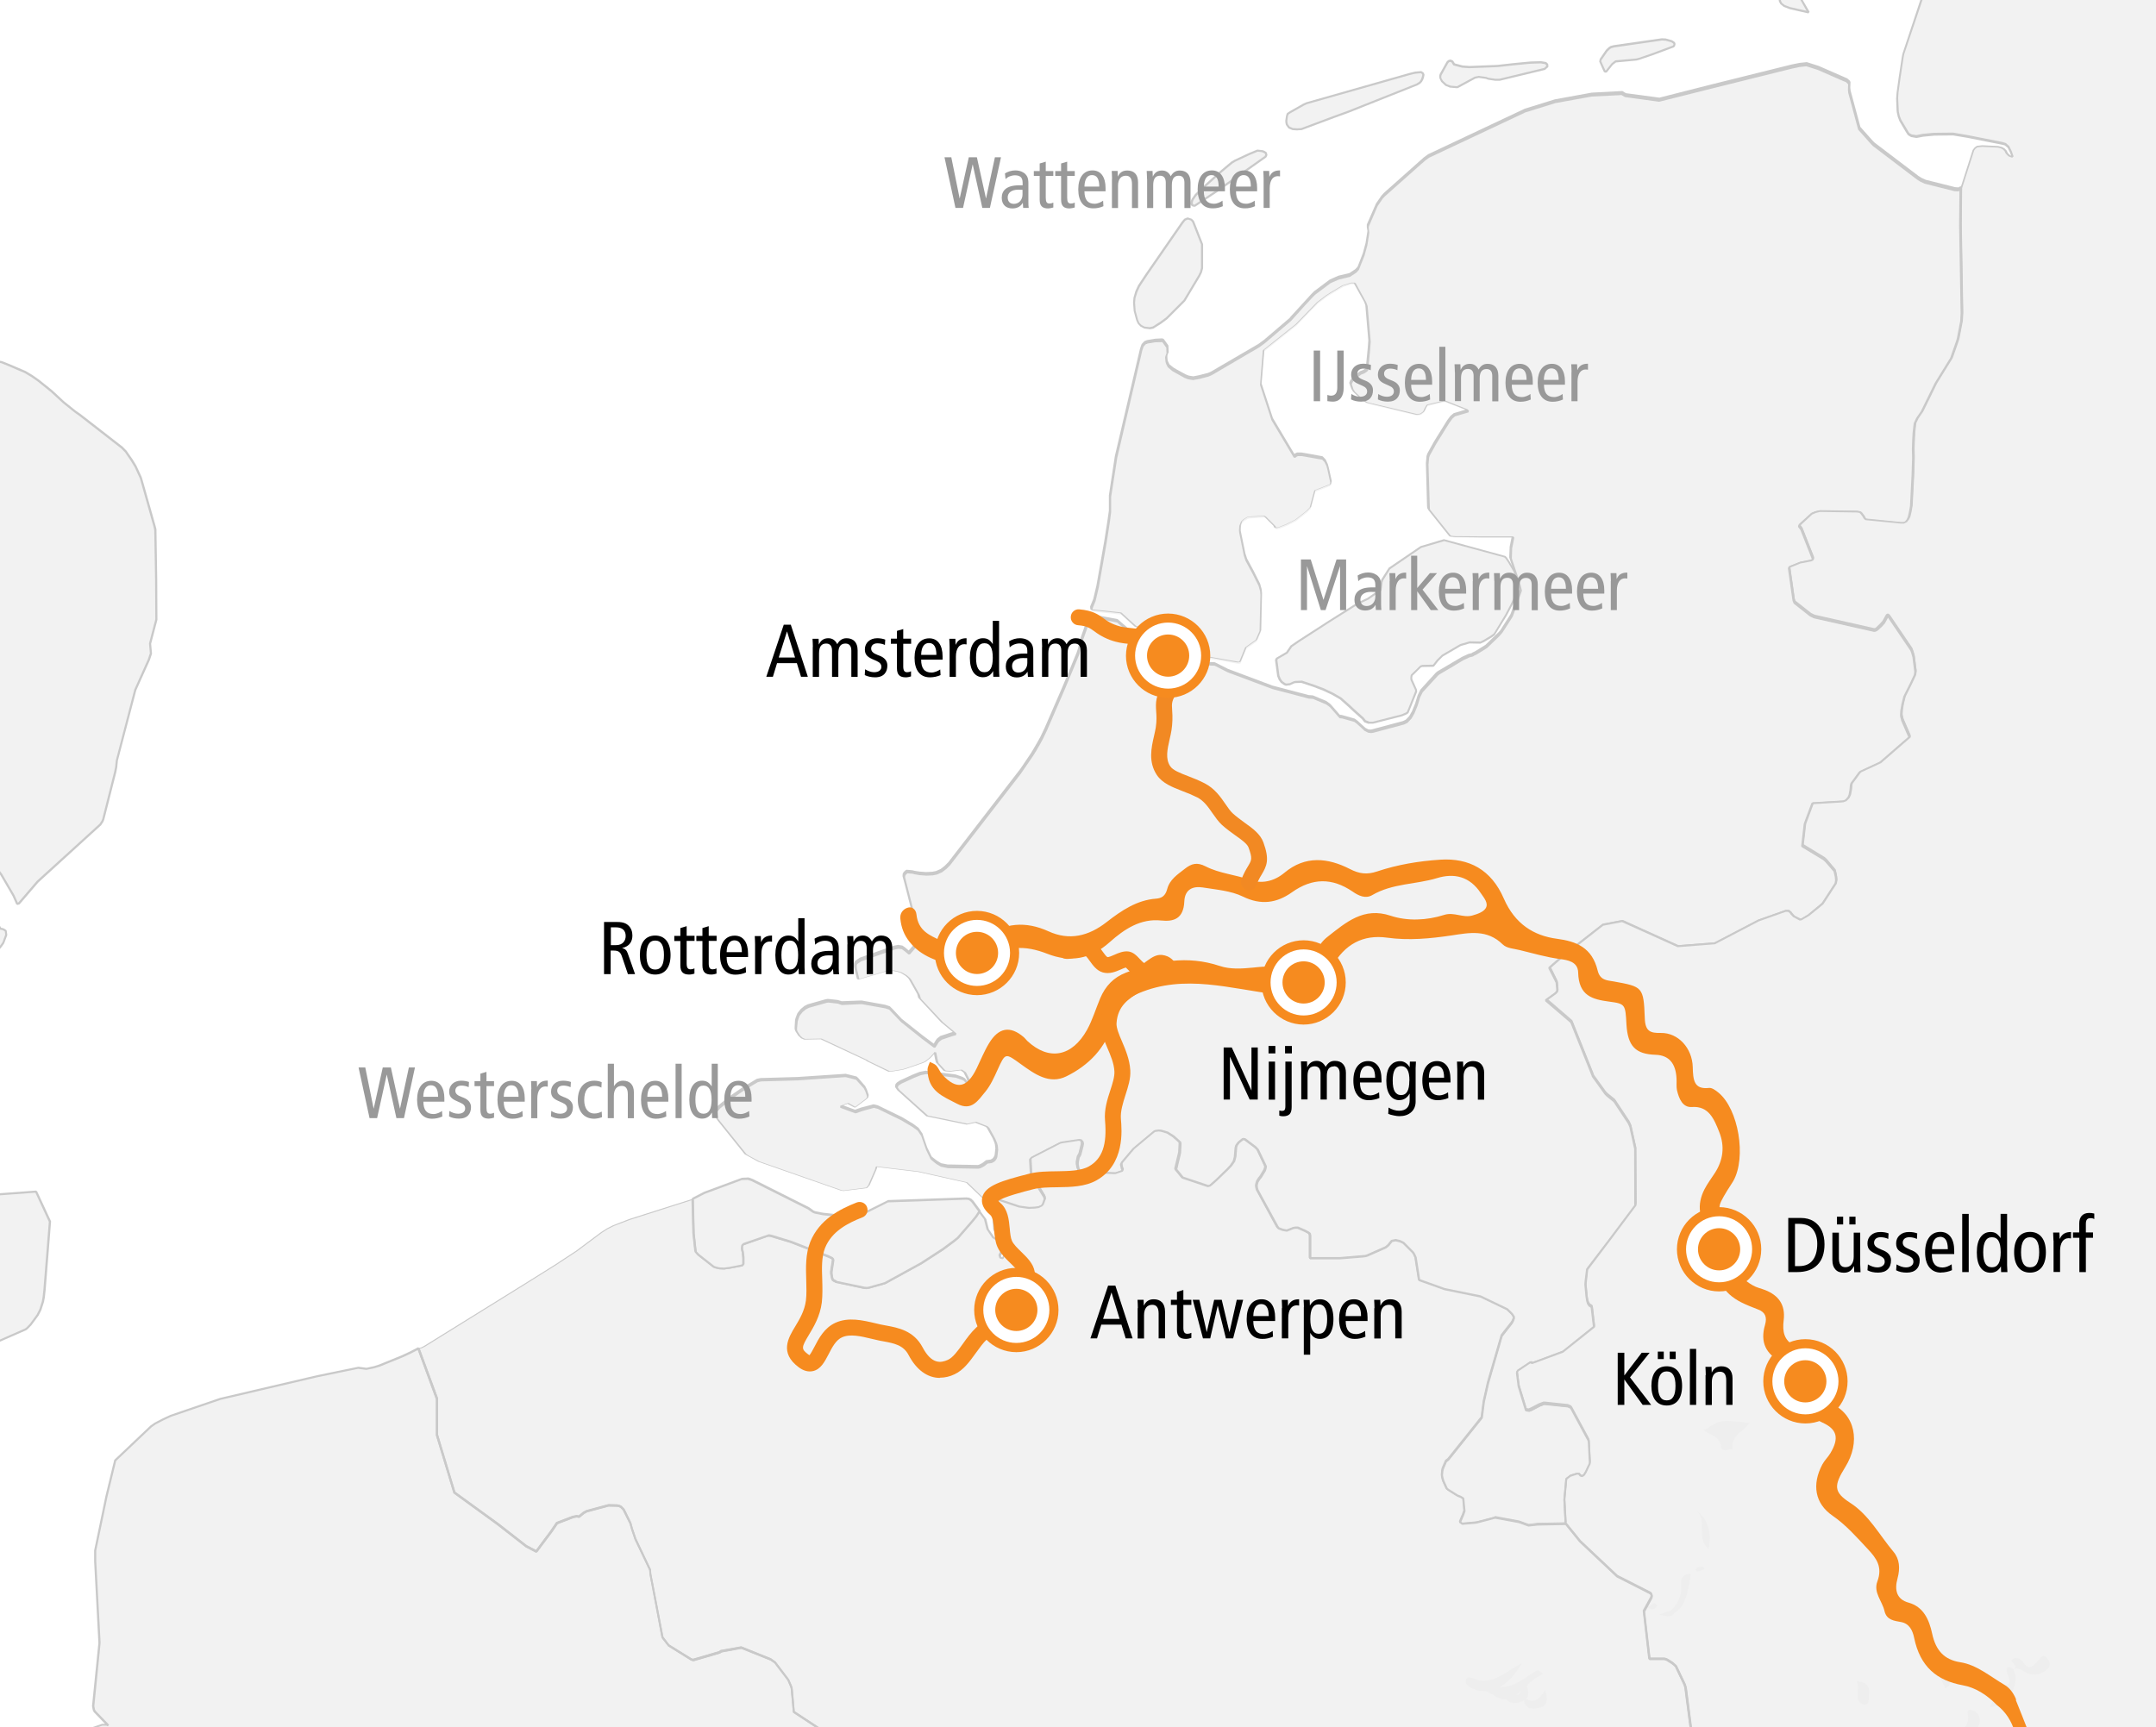 <?xml version="1.0" encoding="UTF-8"?>
<svg xmlns="http://www.w3.org/2000/svg" id="Ebene_1" version="1.1" viewBox="0 0 202.27 162.09">
  <rect x="0" y="0" width="202.27" height="162.09" fill="#333333" stroke="none"/>
  <defs>
    <style>
      .st0 {
        stroke: #f68b1f;
        stroke-miterlimit: 10;
        stroke-width: .25px;
      }

      .st0, .st1 {
        fill: #f68b1f;
      }

      .st2 {
        fill: #c9c9c9;
      }

      .st3 {
        fill: #fff;
      }

      .st4 {
        fill: #f2f2f2;
      }

      .st5 {
        fill: #eee;
      }

      .st6 {
        fill: #999;
      }

      .st7 {
        fill: #f28923;
      }
    </style>
  </defs>
  <path id="BG" class="st3" d="M-2.42,168.1c4.11.05,8.03.68,11.36,2.08.5.21,1,.39,1.5.57,4.83,0,9.65-.05,14.48-.17,5.72-.13,11.45-.28,17.17-.42h.42c.39-.02.77-.03,1.16-.04,14.77-.37,29.54-.74,44.31-1.11,19.73-.49,39.46-1.33,59.19-1.68,4.09-.07,8.15-.06,12.21,0,15.92-1.07,31.88-2.33,47.81-2.96,1.76-20.86.93-41.95,1.95-62.86-.29-4.07-.57-8.14-.87-12.2-1.65-22.03-.54-43.83-.22-65.87.12-8.53-.42-16.7.27-25.01-7.16.02-14.31.05-21.38-.1l-75.82-1.62c-38.25-.81-76.58-.22-114.85-1.2-.63,13.57-1.35,27.14-1.77,40.71-.78,24.81-.13,49.67.59,74.47.56,19.14,1.32,38.3,2.5,57.42Z"></path>
  <g id="laender">
    <path class="st4" d="M47.33,167.2c14.1-.33,28.19-.69,42.28-1.04l-.02-.05-3.93-3.54-.16-.02-1.53.52-2.92.27-3.57-.7-3.03-1.99-.16-1.87-.03-.35-.05-.18-.26-.6-.09-.12-.1-.12-1.06-1.4-.38-.27-2.78-1.12-1.91.35-.13.1-2.47.72-.17-.05-2.13-1.32-.1-.12-.48-.62-.04-.18-1.1-5.8-.03-.37-1.38-2.89-.33-.97-.13-.5-.56-1.15-.08-.15-.24-.25-.15-.07-.2-.05-.83-.02-2.03.55-.28.15-.46.37-.22-.05-.35.07-1.49.57-.54.8-1.4,1.87-.95-.5-2.65-2.07-4.08-2.96-1.63-5.4v-3.44s-1.74-4.71-1.74-4.71l-.78.4-.76.35-2.15.87-.49.15-.7.15-.78-.1-3.85.8-9.06,2.12-4.67,1.59-.74.35-.72.37-.39.27-3.36,3.19-.82,3.36-1.06,5.08v1.02s.4,7.67.4,7.67l-.6,5.93.07.35.08.15,1.27,1.32-.17-.07h-.41l-.78.27-.15.1-.08.15-.1.35-.46,2.94v.17s-.3,1.35-.3,1.35c13.21,0,26.42.32,39.63.01h0ZM171.53-1.01l-.05.07-.16-.02-.09-.05h-.66l-.69.2-.12.05-.73.55-.08.1.12.22.62,1.07-1.75-.4-.54-.2-.29-.22-.12-.22-.05-.32v-.35s.09-.3.09-.3l.06-.1.2-.17,2.42-.77h.34l.42.1.99.65.07.12h0ZM207.75,167.88c-.42-2.5-.73-5.03-.85-7.63-.53-11.05.97-22.1,1.07-33.15.11-11.5-.75-23-.67-34.52.16-22.3.29-44.59.33-66.89.02-9.47,0-18.99-.11-28.51-8.49.7-17,.91-25.52.92l-1.3,1.24-.18.17-.25.47-1.7,5.11-.06.3-.29,1.92-.2,1.44-.03.52.04,1.1.02.17.1.42.15.37.59,1,.14.22.09.1.23.12.48.07.59-.12,1.05-.1,1.78-.02,1.34.22,3.27.65.28.07.29.25.23.47.18.5-.28-.1-.1-.07-.17-.17-.12-.25-.17-.17-.22-.12-.3-.07-1.49-.07-.48.05-.2.15-.15.2-1.14,3.56-.04,3.46.14,8.27-.04.72-.31,1.62-.08.27-.14.4-.42,1.2-1.45,2.34-1.3,2.66-.44.65-.22.47-.09.82-.04.67-.03.9.02.82-.05,1.59-.15,2.94-.11.6-.11.45-.11.22-.15.2-.23.12h-.34l-3.25-.32-.11-.08-.12-.22-.23-.3-.1-.08-.23-.05-3.51-.05-.42.1-.35.15-1.11,1.02-.06.13.22.3.1.25.97,2.49-.04.12-.1.07-1.04.2-1,.4-.04.12.42,2.99.1.25,1.48,1.17.34.17,5.63,1.27.15-.03.1-.08.36-.35.25-.27.31-.57.11-.07.1.07,2.11,3.11.1.25.11.4.17,1.37-.04.32-.36.77-.62,1.25-.18.7-.1.62-.02.32v.18l.1.42.67,1.57-.34.3-2.4,2.09-1.88.87-.1.1-.73,1-.04.15-.04.47-.09.45-.1.25-.25.27-.25.1-.31.03-2.57.15-.71,1.92-.24,2.09,2.04,1.25.19.18.79.92.12.57.02.3-.06.3-1.23,1.89-.38.32-.95.77-.68.4-.12.02-.58-.3-.26-.27-.06-.1-.19-.15h-.29l-2.52.9-2.09,1.1-2.01,1.05-3.46.27-5.24-2.37-1.82.35-3.74,2.94-1.26,1.1.07.12.52,1.02.1.22.06.7-.03.15-.15.17-.89.65,2.38,2.04,1.99,4.98.04.13,1.15,1.59.16.17.68.55,1.35,2.04.16.35.45,2.07v.15s.03,5.03.03,5.03l-.02.15-2.46,3.29-1.99,2.61-.08.12-.13,1.1-.02.15v.15s.09,1.1.09,1.1l.06.42.09.27.13.2.21.12.22,1.87-2.93,2.34-2.88,1.07-.1-.07-.14.03-1.1.75-.07.1-.02.12.16,1.22.69,2.27.26.05.24-.1.76-.4.38-.15h.13l2.13.22.25.1.09.1,1.61,2.99.03.1.1,1.97-.02.15-.39.82-.12.2-.1.07-.12.05-.14-.05-.15-.18h-.17l-.62.2-.38.3-.02.15-.16,1.79.12,2.22,1.33,1.64,3.49,3.29,3.15,1.59.07.12.03.12-.04.15-.71,1.29.52,4.46h1.39l.25.07.51.32.33.27.83,1.74.08.25.02.12.74,5.7-1.4.49c15.07.27,29.91,1.55,44.99,3.68,1.77-.13,3.53-.27,5.29-.43h0Z"></path>
    <path class="st4" d="M40.98,134.68l1.63,5.4,4.08,2.96,2.65,2.07.95.5,1.4-1.87.54-.8,1.49-.57.35-.07.22.05.46-.37.28-.15,2.03-.55.83.02.2.05.15.07.24.25.08.15.56,1.15.13.5.33.97,1.38,2.89.03.37,1.1,5.8.04.18.48.62.1.12,2.13,1.32.17.05,2.47-.72.13-.1,1.91-.35,2.78,1.12.38.27,1.06,1.4.1.12.09.12.26.6.05.18.03.35.16,1.87,3.03,1.99,3.57.7,2.92-.27,1.53-.52.16.02,3.93,3.54.02.05c2.84-.07,5.68-.14,8.51-.21,15.9-.4,31.79-1.06,47.69-1.34,3.91-.07,7.78-.05,11.65.02l1.4-.49-.74-5.7-.02-.12-.08-.25-.83-1.74-.33-.27-.51-.32-.25-.07h-1.39l-.52-4.46.71-1.29.04-.15-.03-.12-.07-.12-3.15-1.59-3.49-3.29-1.33-1.64-2.65.05-.85.1-.88-.32-2.27-.42-1.71.45-.16.02-1.2.1-.21-.15.29-.67.13-.37-.02-.2-.1-.97-.25-.15-.32-.12-.87-.55-.12-.1-.34-.75-.09-.35-.02-.17.04-.42.05-.2.29-.67.23-.17,3.12-3.91.19-1.49.4-1.77,1.27-4.41.94-1.2.1-.15.12-.3v-.12s-.18-.27-.18-.27l-.46-.45-2.49-1.19-3.4-.7-2.37-.85-.33-2.12-.14-.3-.1-.15-.91-.92-.31-.15-.2-.05-.22-.05-.35.07-.32.4-.24.2-1.75.77-.16.05-.19.03-2.18.17h-2.82v-2.12s-.05-.17-.05-.17l-.12-.1-.32-.17-.69-.3h-.21l-.16.03-.65.25-.4-.08-.35-.12-.12-.12-1.76-3.24-.14-.27-.04-.18-.02-.2.04-.2.07-.2.18-.27.11-.12.36-.6.07-.18.04-.22-.26-.55-.49-1.05-.21-.22-.99-.75-.18-.03-.37.3-.21.27-.05.2-.08.87-.1.4-.29.42-.33.35-1.05,1.02-.47.42-.13.1-.19.05-2.39-.8-.63-.77.37-1.54.04-.82-.02-.17-.61-.55-.59-.37-.58-.17-.22-.03-.37.05-.37.3-1.6,1.35-.21.25-.85,1.02-.08.17.07.35.07.15-.05.15-.65.22h-.18l-3.03-.12-.16-.05-.15-.3-.06-.35v-.2l.09-.45.16-.3.05-.2.16-.62.03-.22-.04-.15-.12-.12-.18-.03-1.65.25-.15.05-2.62,1.34-.11.12.09,1.64.14.32.51.62.58.95.04.2-.19.52-.11.12-.29.15-.35.05-.6.03-.9-.12-.37-.12-2.09-.7-.85.07.27.97.6.57.09,1.32.23.47,1.15.87-.56,1.39-.23-.05-.07-.22.4-.8-.02-.17-.1-.15-.89-.55-.53-.77-.24-.97-.53-.7-.33.5-.41.5-1.3,1.49-.36.3-1.04.77-2.03,1.32-3.4,1.87-1.52.42-.19.03-.22-.03-2.6-.55-.32-.17-.07-.12-.1-.5v-.2l.17-1.12-.1-.12-.32-.15-3.53-1.37-1.9-.57-.22-.03-.17.05-2.2.77-.11.12-.03.22.02.18.05.17.06.55v.62s-.11.12-.11.12l-1.16.22-.55.07-.43-.03-.4-.1-.15-.07-1.42-1.12-.23-.25-.04-.15-.18-1.64-.08-3.19-5.93,1.89-1.49.57-.58.3-.54.35-2.33,1.74-2.01,1.32-2.86,1.79-9.39,5.83-.29.15-.28.07,1.73,4.71v3.43s.01,0,.01,0Z"></path>
    <path class="st4" d="M77.16,113.94l3.03.32.16-.05,2.92-1.47,7.34-.25.22.03.17.07.13.12.08.07.66.9-.33.5-.41.5-1.3,1.49-.36.3-1.04.77-2.03,1.32-3.4,1.87-1.52.42-.19.03-.22-.03-2.6-.55-.32-.17-.07-.12-.1-.5v-.2l.17-1.12-.1-.12-.32-.15-3.53-1.37-1.9-.57-.22-.03-.16.05-2.2.77-.11.12-.03.22.02.18.05.17.06.55v.62s-.11.12-.11.12l-1.16.22-.55.07-.43-.03-.4-.1-.15-.07-1.42-1.12-.23-.25-.04-.15-.18-1.64-.08-3.19,1.11-.57,3.5-1.29.59-.03.37.12,2.78,1.39,2.53,1.27.42.3.17.07.73.15ZM139.19,60.17l-.3.15-1.03-.03-.83.25-1.71,1-.45.45-.38.5-1.06.03-.15.05-.25.25-.58.57-.04.22.02.2.42.92.02.18-.65,1.62-.15.35-.14.1-.4.18-2.74.7h-.4l-.35-.12-.21-.27-.86-.77-.37-.35-.84-.75-.78-.45-.83-.4-.93-.35-1.14-.37-.6.03-.17.05-.3.15-.36.05-.16-.05-.14-.1-.13-.1-.19-.27-.12-.3-.2-1.49.07-.15.94-.55.4-.6.68-.47,2.9-1.87,2.65-1.67.97-.45,1.18-.82.11-.77.07-.2.65-1.04,2.96-2.02,2.18-.65,5.7,1.54.13.12.25.37.5.85.18.47.05.65-.23,1.52-.25.52-.51.97-1.02,1.67-.1.15-.27.2-.71.42h0ZM108.19,30.74l-.34.07-.47-.05-.34-.17-.22-.22-.15-.32-.23-.87-.05-.77.04-.45.18-.6.24-.52.67-1.02,3.41-4.93.2-.25.28-.12.32.1.13.12.08.12.82,2.07v2.24l-.11.4-.17.35-.83,1.39-.56.92-1.67,1.67-.54.4-.71.45h0ZM114.17,17.94l-2.1,1.39-.21-.05-.1-.12.04-.25.07-.17.3-.42.6-.6,1.63-1.47.77-.65.4-.32.29-.17,1.34-.62.77-.32.45.05.18.07.16.1.05.17-.08.17-4.55,3.21ZM122.1,12.14l-.39.02-.43-.02-.36-.15-.2-.27-.04-.17-.02-.2.07-.45.07-.2.27-.17,1.18-.67.31-.15,9.67-2.74.53-.12.56-.05.15.1.07.15-.07.27-.07.17-.1.17-.11.12-.29.17-6.45,2.56-1.3.47s-3.05,1.14-3.05,1.15Z"></path>
    <path class="st4" d="M173.55,8.68l.93,3.44,1.18,1.32.17.17,4.13,3.14.32.2.39.17,2.76.7.34.02.13-.05.1-.1-.04,3.46.14,8.27-.04.72-.31,1.62-.08.27-.14.4-.42,1.2-1.45,2.34-1.3,2.66-.44.65-.22.47-.09.82-.04.67-.03.9.02.82-.05,1.59-.15,2.94-.11.6-.11.45-.11.22-.15.2-.23.12h-.34l-3.25-.32-.1-.07-.12-.22-.23-.3-.1-.08-.23-.05-3.51-.05-.42.1-.35.15-1.11,1.02-.06.13.22.3.1.25.97,2.49-.04.12-.1.07-1.04.2-1,.4-.04.12.42,2.99.1.25,1.48,1.17.34.17,5.63,1.27.15-.03.1-.07.36-.35.25-.27.31-.57.11-.07.1.07,2.11,3.11.1.25.11.4.17,1.37-.04.32-.36.77-.62,1.25-.18.7-.1.62-.02.32v.18l.1.42.67,1.57-.34.3-2.4,2.09-1.88.87-.1.1-.73,1-.04.15-.04.47-.09.45-.1.25-.25.27-.25.1-.31.03-2.57.15-.71,1.92-.24,2.09,2.04,1.25.19.18.79.92.12.57.02.3-.06.3-1.23,1.89-.38.32-.95.77-.68.4-.12.02-.58-.3-.26-.27-.06-.1-.19-.15h-.29l-2.53.9-2.09,1.1-2.01,1.05-3.46.27-5.24-2.37-1.82.35-3.74,2.94-1.26,1.1.07.12.52,1.02.1.22.06.7-.03.15-.15.17-.89.65,2.38,2.04,1.99,4.98.04.13,1.15,1.59.16.17.68.55,1.35,2.04.16.35.45,2.07v.15s.03,5.03.03,5.03l-.02.15-2.46,3.29-1.99,2.61-.08.12-.13,1.1-.02.15v.15s.09,1.1.09,1.1l.06.42.09.27.13.2.21.12.22,1.87-2.93,2.34-2.88,1.07-.1-.07-.14.03-1.1.75-.07.1-.02.12.16,1.22.69,2.27.27.05.24-.1.76-.4.38-.15h.13l2.13.22.25.1.09.1,1.61,2.99.03.1.1,1.97-.02.15-.39.82-.12.2-.1.07-.12.05-.14-.05-.15-.18h-.17l-.62.2-.38.3-.02.15-.16,1.79.12,2.22-2.65.05-.85.1-.88-.32-2.27-.42-1.71.45-.16.02-1.2.1-.21-.15.29-.67.13-.37-.02-.2-.1-.97-.25-.15-.32-.12-.87-.55-.12-.1-.34-.75-.09-.35-.02-.17.04-.42.05-.2.29-.67.23-.17,3.12-3.91.19-1.49.4-1.77,1.27-4.41.94-1.2.1-.15.12-.3v-.12s-.18-.27-.18-.27l-.46-.45-2.49-1.19-3.4-.7-2.37-.85-.33-2.12-.14-.3-.1-.15-.91-.92-.31-.15-.2-.05-.22-.05-.35.07-.32.4-.24.2-1.75.77-.16.05-.19.03-2.18.17h-2.82v-2.12s-.05-.17-.05-.17l-.12-.1-.32-.18-.69-.3h-.21l-.16.03-.65.25-.4-.08-.35-.12-.12-.12-1.76-3.24-.14-.27-.04-.18-.02-.2.04-.2.07-.2.18-.27.11-.12.36-.6.07-.18.04-.22-.26-.55-.49-1.05-.21-.22-.99-.75-.18-.03-.37.3-.21.27-.05.2-.08.87-.1.4-.29.42-.33.35-1.05,1.02-.47.42-.13.1-.19.05-2.39-.8-.63-.77.37-1.54.04-.82-.02-.18-.61-.55-.59-.37-.58-.17-.22-.03-.37.05-.37.3-1.6,1.35-.21.25-.85,1.02-.08.18.07.35.07.15-.05.15-.65.22h-.18l-3.03-.12-.16-.05-.15-.3-.06-.35v-.2l.09-.45.16-.3.05-.2.16-.62.03-.22-.04-.15-.12-.12-.18-.03-1.64.25-.15.05-2.62,1.34-.11.12.09,1.64.14.32.51.62.58.95.04.2-.19.52-.11.12-.29.15-.35.05-.6.03-.9-.12-.37-.12-2.09-.7-.85.07-1.55-1.49-4.54-1.02-3.94-.47-.04.22-.07.18-.59,1.34-.22.25-2.17.27-.21-.03-7.75-2.71-.92-.5-.3-.18-2.52-3.14-.29-.4-.08-.12v-.2s.18-.32.18-.32l.22-.25.36-.3.64-.52.79-.55.41-.27.97-.6.42-.25.35-.07,3.46-.1,4.37-.3h.14l.98.25.12.12.64.72.15.3.17.47-.03.2-.11.12-1.05.8-.68-.37-.71.25,1.4.52.64-.22,1.09-.3.22.05.18.05,2.24,1.1,1.04.62.48.35.36.52.05.18.4,1.12.43.9.48.37.45.27.63.12h.2l2.66.05.16-.05.29-.15.36-.27.4-.05.15-.07.13-.1.1-.15.07-.17.07-.65-.04-.37-.04-.17-.19-.45-.55-1-.13-.12-1.03-.4-.45.1-.35.08-3.75-.77-2.71-2.44-.17-.25.03-.2.11-.12.27-.18,1.21-.55.63-.25.53-.1,2.81.35.64.22.17.1.36.47.04-.03.03-.22-.11-.32-.14-.27-.15-.3-.32-.22-.63.07-.37.05-.44-.03-.15-.05-.67-.72-.08-.32-.14-.7-.1.15-.21.25-.23.22-.39.3-.3.12-1.45.5-.34.1-.9.15-.39.03-1.97-.95-.15-.1-4.26-1.99-1.53.03-.25-.1-.25-.22-.27-.42-.05-.15v-.2s.04-.65.04-.65l.05-.2.14-.37.3-.37.34-.27.29-.15,1.68-.47.19-.03.89.1.38.12,1.67-.07h.21l2.19.4.4.12.22.22.89.95,1.94,1.54,1.16.87.27-.45.11-.12.26-.2.97-.32.37-.1-1.26-1.05-2.1-2.24-.09-.35-.8-1.42-.1-.12-.25-.22-.45-.27-.38-.12-.39-.07-.77.07-2.53.75-.25-1.05-.03-.18v-.2s.08-.17.08-.17l.41-.27,3.18-1.12.36-.07.36.05.28.2.37.32,1.04-1.2-1.38-5.4-.15-.52v-.2s.1-.15.1-.15l.19-.17.55.05.17.05.46.07.65.05.6-.03.36-.07.45-.2.39-.3.35-.35,6.6-8.54.2-.27.97-1.44.28-.45.36-.62.26-.47.4-.82,1.64-3.79.72-1.72.65-1.59.12-.37.26-1.02.53-1.49.28-.45.23-.17,2.28.42,1.52,1.32,4.29.85,1.26,1.02.65.82,1.41.05,1.23.62,4.19,1.57,3.4.9.39.03.17.07,1.08.45.28.2.12.1.87,1,.23.03.81.22.35.1.27.2.73.67.31.15.21.03.19-.03,2.9-.77.3-.15.33-.35.27-.47.29-.72.23-.77.24-.5.22-.25,1.23-1.34.15-.12,1.27-.75.53-.32.47-.27.6-.27.32-.08.06-.05.26-.12.41-.25.32-.2.23-.15,1.12-1.07.14-.15.15-.17.94-1.47.08-.17.79-2.27-.18-.72-.77-2.27.04-1,.2-1h-2.98l-2.48-.03-.44-.05-1.95-2.44-.08-.12-.02-.2-.11-4.01.06-.67.06-.2.62-1.12,1.24-1.99.29-.4.26-.22,1.29-.37-.12-.12-1.96-.77-.17-.03-1.58.37-.19.32-.07.17-.09.15-.28.2-.35.05-4.49-1.07-.19-.05-.45-.3-.74-.7-.17-.27-.16-.5.08-.2.19-.27.67-.52.32-.12.28-.2.02-.22.16-1.64.06-.8-.28-3.31-.11-.32-1-1.82h-.36l-.77.25-1.12.67-.42.27-.82.62-2.01,2.07-3.04,2.42-.27,3.21,1.07,3.26,2.08,3.49.13-.1.15-.08h.43l.46.08,1.47.27.24.25.14.27.06.15.1.35.27,1.22-.06.22-1.46.57-.42,1.59-.35.35-1.04.82-.9.45-.64.25-.16.05h-.21l-.06-.17-.83-.82-.15-.1-1.41.08-.18.05-.28.17-.23.22-.14.37-.03.37v.2s.44,2.14.44,2.14l.17.5.62,1.15.61,1.22.14.52.03.35-.08,3.41-.38.87-.98.7-.56,1.37-.18.03-.19-.03-2.95-.52-.41-.12-1.02-1.4-1.54-.5-3.5-.77-1.39-1.27-2.75-.3-.02-.2.29-.7.3-1.27.74-4.21.3-1.92.13-.92v-1.44s.56-3.66.56-3.66l2.35-10.09.13-.37.22-.25.26-.1.75-.12.6-.03.1.03.41.57.02.57-.08.17-.05.2.04.4.05.17.15.3.4.32.3.17.82.45.31.12.47.08.53-.1.86-.22.33-.15,4.43-2.59.54-.4,2.4-2.04.12-.15,1.25-1.37.69-.75.25-.25,1.46-1.1.79-.35,1.04-.25.55-.37.23-.25.08-.17.43-1.12.27-.97.18-1.17-.06-.37v-.2s.85-1.97.85-1.97l.5-.72.23-.25,3.33-2.96.4-.35.41-.3,9.05-4.26,2.82-.87,3.44-.62,2.48-.12.34-.02.12.07.23.12,3.17.42,4.82-1.22,7.6-1.89.73-.15.65-.07,1.1.35,2.4,1.05.24.1.2.17.07.1-.02.52.02.3h0ZM137.18,6.26l.67.05,2.62-.1,1.54-.17,1.56-.15,1-.03.44.07.13.12.02.2-.25.22-4.24,1.02h-.4l-.65-.1-.18-.07-.71-.1-.35.07-1.65.9-.66-.05-.39-.15-.38-.35-.15-.3-.02-.2.02-.12.63-1.14.12-.12.17-.05.18.07.17.27.77.2h0ZM150.7,6.73h-.15l-.12-.25-.31-.7.03-.17.07-.1.51-.75.27-.25.13-.07.28-.07,4.51-.65.35.03.55.15.22.15.05.12-.03.12-.09.1-2.02.75-1.17.4-.28.07-1.94.17-.32.25-.55.7h0ZM.11,88.76l.19-.27.28-.75-.05-.37-.15-.1-.15-.07-.18-.03-.76-1.22c-.04,1.31-.08,2.62-.13,3.93l.51-.59.44-.52h0ZM14.66,58.11l-.02-3.74-.07-4.46v-.2s-.09-.35-.09-.35l-.71-2.52-.43-1.52-.15-.5-.5-1.07-.35-.57-.57-.82-.36-.37-3.55-2.76-.42-.32-.42-.3-1.09-.87-1.13-1.05-1.21-.97-.64-.45-.63-.37-1.45-.62-.73-.3-1.43-.28c-.17,3.9-.86,7.72-1.96,11.49.1,6.19,1.08,12.41,1.83,18.49.72,5.89.85,11.81.77,17.74l.25.14.29.22.21.27,1.15,1.97.34.77.16-.05,1.75-2.04,5.88-5.35.2-.3.08-.17,1.13-4.46.09-.45.07-.65,1.73-6.62,1.27-2.81.2-.6-.09-.92.6-2.26h0ZM-1.91,112.24c-.31,4.77-.67,9.54-1.08,14.31l1.25-.44.35-.05.95-.05,2.83-1.25.14-.1.34-.35.66-.9.25-.5.25-.77.08-.42.07-.65.51-6.43-1.3-2.81-5.29.4h0Z"></path>
  </g>
  <g id="gebirge_klein">
    <path class="st5" d="M159.8,134.17c.17-.06.28-.07.37-.13,1.15-.79,1.4-.83,3.98-.51-.63.81-1.8,1.23-1.6,2.43-.4.06-1.05.31-1.1-.21-.1-1.03-.99-1.03-1.65-1.58h0ZM144.77,157.06c-.99.49-1.68,1.25-2.4,1.9-1.23,1.11-2.02.14-2.95-.26-.13-.06-.19-.36-.22-.55,0-.05.29-.22.37-.18,1.85.97,3.12-.32,4.5-1.15.29-.17.37.01.7.25ZM188.9,156.62c.65,1.49-.41,3.29-2.22,3.6.44-.8.51-1.73,1.54-2.1.55-.19.26-.63.1-1.07-.22-.58.06-.79.61-.41l-.03-.03Z"></path>
    <path class="st5" d="M188.93,156.64c.57-.38-.6-.68-.07-.98.38-.21.76.04.99.37.59.87.92.17,1.35-.18.24-.19.42-.79.87-.24.34.41.29.85-.13,1.14-.42.3-.85.47-1.47.35-.56-.11-.94-.71-1.57-.49,0,0,.02.02.03.03h0ZM156.81,151.1c.62-.66,1-1.4.91-2.34-.06-.62.16-1.08.89-1.08q-.32,3.09-1.53,3.67l-.28-.25h0ZM159.17,141.77c1.14.88,1.4,2.03,1.12,3.59-1.22-1.07-.08-2.71-1.12-3.59ZM182.52,158.45c-.15-.3-.31-.59-.45-.9-.35-.74.22-1.21.55-1.73.12-.19.44-.28.55-.08.24.45.17.91-.12,1.38-.17.27-.11.69-.15,1.04l-.38.29h0ZM184.04,162.4c.41-.38.67-.82.6-1.42-.02-.18-.16-.59.27-.52.24.03.54.19.65.38.52.87-.07,1.7-1.23,1.8l-.29-.24ZM174.18,157.76c1.52.11,1.12,1.07,1.13,1.8,0,.37-.33.49-.56.37-.95-.48-.13-1.35-.57-2.16ZM142.95,159.22c.96.82,1.49.15,2.02-.64.21.82.3,1.5-.58,1.68-.66.13-1.43.2-1.44-1.04ZM157.09,151.35c-.35.53-.81.29-1.41.16l1.13-.41.28.25ZM159.91,147.25c-.23.08-.43.19-.64.2-.15,0-.3-.18-.12-.3.15-.11.39-.11.59-.13.04,0,.1.13.17.23ZM142.76,156.08c-1.27,2.29-3.09,3.12-4.67,2.34-.31-.15-.6-.32-.57-.72.02-.32.36-.33.51-.26,1.95.9,3.21-.62,4.74-1.36h0ZM155.49,150.66l-.27-.25"></path>
    <path class="st5" d="M143.15,157.96c.39.93.37,1.68-.88,1.83-.5.06-1.05-.14-1-.63.07-.76.5-.12.81-.09.84.08.38-.98,1.07-1.11ZM155.49,150.66c-.25.44-.58.39-.94.16l.67-.41.27.25h0Z"></path>
  </g>
  <g id="laendergrenzen_Kopie">
    <path class="st2" d="M7.81,167.18l.29-1.36.47-3.09.09-.33.07-.13.11-.08.76-.26h.37l.15.07.11-.16-1.26-1.31-.06-.12-.06-.32.59-5.93-.41-7.66v-1s1.06-5.08,1.06-5.08l.81-3.33,3.33-3.16.38-.27.71-.37.73-.34,4.66-1.59,9.06-2.12,3.83-.79.77.1.74-.15.5-.15,2.15-.87.76-.35.68-.35,1.69,4.58v3.42s1.65,5.43,1.65,5.43l.04.05,4.07,2.96,2.67,2.08.95.5.13-.03,1.4-1.87.53-.77,1.45-.56.33-.07.19.04.09-.02.44-.36.26-.14,2.02-.54.8.02.18.04.13.07.22.23.63,1.26.14.5.33.98,1.37,2.87.03.37,1.1,5.81.04.18.6.78,2.15,1.34.2.06h.06l2.47-.72.14-.1,1.85-.34,2.74,1.1.37.26,1.06,1.39.17.23.25.59.05.16.2,2.21.04.07,3.03,1.99,3.6.71h.03s2.94-.28,2.94-.28l1.51-.51.11.02,3.89,3.5h0s.21,0,.21,0l-.04-.11-3.96-3.57-.05-.02-.16-.02-1.55.52-2.91.27-3.54-.69-2.98-1.96-.16-1.82-.04-.37-.06-.19-.27-.62-1.25-1.65-.43-.31-2.78-1.12h-.06s-1.9.34-1.9.34l-.16.11-2.43.71-.13-.04-2.1-1.3-.55-.72-1.14-5.94-.02-.37-1.38-2.91-.33-.97-.14-.52-.56-1.15-.08-.15-.26-.27-.19-.1-.22-.05-.83-.02-2.08.56-.3.16-.42.34-.17-.04-.41.08-1.49.57-.05.04-.54.79-1.34,1.8-.86-.45-2.66-2.07-4.05-2.94-1.62-5.36v-3.42s-1.75-4.74-1.75-4.74l-.14-.05-.77.4-.75.35-2.14.87-.48.15-.68.15-.77-.1-3.89.8-9.07,2.12-4.68,1.6-.75.35-.73.38-.4.28-3.36,3.19-.03.05-.82,3.37-1.06,5.1v1.03s.4,7.65.4,7.65l-.6,5.93.07.38.09.18,1.06,1.1h-.27l-.82.28-.17.11-.12.21-.1.36-.46,2.95v.16s-.31,1.39-.31,1.39c.07,0,.14,0,.21,0h0ZM167.02-1.03l-.08.12-.09.35V-.19s.04.32.04.32l.13.25.32.26.57.22,1.75.4.11-.15-.62-1.07-.09-.17.73-.57.11-.05.68-.19h.62l.06.04.2.04.1-.04.05-.07v-.11s-.07-.12-.07-.12l-1.02-.68-.41-.1h-.44s-2.42.76-2.42.76l-.24.19h0ZM169.72-1.8h.3s.41.09.41.09l.96.62h0s-.05,0-.05,0l-.07-.04h-.05s-.66-.01-.66-.01l-.73.21-.14.06-.73.55-.1.12v.11s.62,1.1.62,1.1l-1.51-.34-.52-.19-.26-.2-.1-.19-.05-.29v-.33s.08-.28.08-.28l.04-.07.17-.15,2.39-.76h0ZM148.66,138.15l-.11.18-.07.05-.07.03-.08-.03-.13-.15-.08-.04h-.17l-.65.2-.41.32-.04.07-.18,1.96.12,2.22.02.06,1.34,1.65,3.49,3.29,3.14,1.6.05.08.02.09-.03.11-.7,1.28v.06s.51,4.46.51,4.46l.1.09h1.37l.22.07.49.31.31.26.81,1.71.08.24.75,5.74-1.43.5-.11.07h.49s1.2-.41,1.2-.41l.07-.11-.74-5.71-.03-.14-.08-.26-.83-1.74-.36-.32-.51-.32-.28-.09h-1.33s-.51-4.34-.51-4.34l.69-1.27.04-.18-.03-.17-.08-.15-.04-.04-3.13-1.59-3.47-3.27-1.31-1.62-.12-2.17.16-1.79v-.11s.35-.26.35-.26l.59-.19h.11l.12.14.04.03.14.05h.07s.12-.05.12-.05l.12-.09.15-.24.39-.82.03-.2-.1-1.97-.04-.14-1.62-3.01-.09-.1-.29-.13-2.17-.23h-.13l-.42.16-.75.39-.21.09-.18-.03-.67-2.19-.16-1.21v-.09s.06-.07.06-.07l1.07-.72h.07s.07.04.07.04h.09s2.88-1.06,2.88-1.06l2.96-2.36.04-.09-.22-1.87-.05-.07-.19-.11-.11-.17-.08-.24-.06-.42-.1-1.08.15-1.37,2.05-2.71,2.46-3.29.02-.05.02-.16-.02-5.04v-.16s-.47-2.09-.47-2.09l-.17-.36-1.35-2.04-.69-.56-.16-.16-1.14-1.58-.03-.12-1.99-4.98-2.32-2,.81-.59.15-.17.02-.05.03-.15v-.03l-.06-.7-.63-1.28-.03-.05,1.19-1.04,3.72-2.92,1.76-.34,5.21,2.35h.05s3.46-.27,3.46-.27l4.12-2.15,2.51-.89h.24l.15.12.06.1.26.27.6.32h.07s.12-.02.12-.02l.72-.42.95-.77.38-.32,1.25-1.92.07-.33v-.03s-.03-.31-.03-.31l-.12-.57-.82-.97-.21-.19-1.99-1.21.23-2,.69-1.86,2.51-.15.31-.03.28-.11.29-.3.13-.3.09-.46.04-.46.04-.13.71-.97.08-.08,1.86-.86,2.43-2.11.34-.3.02-.11-.67-1.55-.1-.4v-.17l.02-.32.1-.61.17-.68.62-1.25.36-.77.05-.35-.18-1.41-.12-.41-.1-.27-2.11-3.11-.13-.1h-.12s-.11.07-.11.07l-.33.59-.24.27-.35.34-.08.06-.1.02-5.59-1.26-.33-.16-1.46-1.15-.08-.2-.42-2.96.02-.06.94-.38,1.04-.2.15-.09.04-.05.04-.12v-.07s-.98-2.49-.98-2.49l-.1-.25-.2-.27.02-.05,1.08-1,.32-.14.4-.1,3.49.05.21.04.08.06.21.27.12.22.13.11.05.02,3.26.32h.34l.28-.14.19-.24.12-.24.11-.46.11-.61.15-2.94.05-1.6-.02-.82.03-.89.04-.67.09-.81.21-.44.45-.66,1.3-2.65,1.46-2.36.42-1.2.14-.4.08-.28.31-1.63.04-.73-.14-8.26.03-3.45,1.13-3.53.13-.17.17-.12.44-.05,1.47.07.29.07.2.11.15.15.11.23.2.21.1.07.31.11.13-.13-.18-.5-.23-.47-.32-.28-.33-.1-3.28-.65-1.35-.23-1.79.02-1.07.1-.57.12-.44-.07-.2-.11-.06-.07-.72-1.2-.14-.36-.09-.41-.06-1.25.03-.52.2-1.44.29-1.91.06-.29L180.36.01l.24-.46,1.53-1.45h-.29s-1.39,1.32-1.39,1.32l-.27.51-1.7,5.12-.06.3-.29,1.92-.2,1.45-.04.53.04,1.1.02.19.1.44.15.39.59,1,.15.24.09.1.26.15.51.09.62-.12,1.05-.1,1.76-.02,1.33.22,3.27.65.26.07.26.22.22.44.11.3-.07-.03-.08-.06-.16-.16-.11-.23-.19-.2-.25-.14-.35-.09-1.5-.07-.48.05-.05.02-.2.15-.17.22-1.15,3.59-.04,3.49.14,8.26-.04.71-.31,1.61-.08.27-.55,1.57-1.45,2.35-1.3,2.65-.45.66-.22.47-.1.86-.04.68-.03.9.02.82-.05,1.59-.15,2.92-.11.59-.11.43-.1.21-.13.18-.19.1h-.3l-3.22-.32-.06-.05-.12-.22-.23-.3-.12-.1-.29-.07-3.53-.05-.44.1-.35.15-1.14,1.04-.08.16v.1s.23.29.23.29l1.06,2.69-.02.06-.06.04-1.04.2-1,.4-.06.06-.04.12v.05s.42,3.01.42,3.01l.1.25.03.04,1.5,1.18.37.18,5.63,1.27h.04l.15-.03.15-.1.37-.35.26-.29.3-.55.03-.02.03.02,2.09,3.08.09.24.11.38.17,1.36-.04.3-.35.76-.63,1.26-.18.71-.11.63-.02.33v.2s.11.44.11.44l.65,1.5-2.68,2.33-1.87.87-.13.13-.73,1-.06.2-.04.46-.08.43-.1.23-.23.24-.21.09-2.87.17-.09.06-.72,1.94-.24,2.09.05.1,2.03,1.23.18.17.78.9.12.53.02.29-.05.27-1.21,1.86-1.3,1.08-.67.39h-.07s-.53-.26-.53-.26l-.23-.25-.06-.1-.21-.18-.06-.02h-.29l-2.57.91-4.08,2.13-3.42.27-5.21-2.36h-.06s-1.82.34-1.82.34l-3.79,2.96-1.26,1.1-.02.12.58,1.14.1.21.06.67-.02.11-.12.14-.89.65v.16s2.36,2.03,2.36,2.03l1.98,4.95.04.12,1.18,1.64.17.18.67.54,1.34,2.01.15.33.45,2.05.03,5.16v.12s-2.46,3.26-2.46,3.26l-2,2.62-.08.12-.14,1.14-.02.32.1,1.1.07.44.08.27.14.22.2.13.21,1.76-2.87,2.3-2.81,1.05-.06-.04-.08-.02-.14.03-1.14.76-.09.13-.03.17.17,1.26.69,2.26.08.07.27.05h.06s.25-.11.25-.11l.75-.39.36-.14h.1l2.12.22.21.09.06.06,1.6,2.97.03.09.1,1.94-.02.13-.38.8h0Z"></path>
    <path class="st2" d="M40.89,134.66l1.64,5.43.04.05,4.07,2.96,2.67,2.08.95.5.13-.03,1.4-1.87.53-.77,1.45-.56.33-.07.19.04.09-.02.44-.36.26-.14,2.02-.54.8.02.18.04.13.07.22.23.63,1.26.14.5.33.98,1.37,2.87.03.37,1.1,5.81.04.18.6.78,2.15,1.34.2.06h.06l2.47-.72.14-.1,1.85-.34,2.74,1.1.37.26,1.06,1.39.17.23.25.59.05.16.2,2.21.04.07,3.03,1.99,3.6.71h.03s2.94-.28,2.94-.28l1.51-.51.11.02,3.89,3.5h0s.21,0,.21,0l-.04-.11-3.96-3.57-.05-.02-.16-.02-1.55.52-2.91.27-3.54-.69-2.98-1.96-.16-1.82-.04-.37-.06-.19-.27-.62-1.25-1.65-.43-.31-2.78-1.12h-.06s-1.9.34-1.9.34l-.16.11-2.43.71-.13-.04-2.1-1.3-.55-.72-1.14-5.94-.02-.37-1.38-2.91-.33-.97-.14-.52-.56-1.15-.08-.15-.26-.27-.19-.1-.22-.05-.83-.02-2.08.56-.3.16-.42.34-.17-.04-.41.08-1.49.57-.05.04-.54.79-1.34,1.8-.86-.45-2.66-2.07-4.05-2.94-1.62-5.36v-3.42s-1.71-4.64-1.71-4.64l.2-.05.3-.15,9.39-5.83,2.86-1.79,2.01-1.32,2.33-1.74.53-.34.58-.29,1.49-.57,5.8-1.85.08,3.06.18,1.66.04.15.26.3,1.44,1.13.17.08.42.1.45.02.56-.07,1.16-.22.06-.04.1-.12.02-.06v-.63s-.06-.56-.06-.56l-.05-.16-.02-.15.02-.19.07-.08,2.17-.76.14-.04.19.02,1.89.57,3.52,1.37.3.14.06.07-.17,1.09v.22s.1.5.1.5l.08.15.04.04.32.17,2.64.56.25.02.2-.03,1.54-.43,3.41-1.87,2.04-1.32,1.05-.78.37-.31,1.3-1.5.42-.51.25-.38.43.57.24.95.54.81.9.57.07.11v.12s-.38.77-.38.77v.08s.07.22.07.22l.07.07.23.05.11-.06.56-1.39-.03-.12-1.14-.86-.21-.43-.09-1.3-.03-.07-.58-.55-.23-.83.71-.06,2.46.82.92.13.61-.03.35-.05.32-.16.14-.15.21-.56v-.06s-.04-.2-.04-.2l-.6-.99-.5-.61-.13-.29-.08-1.58.07-.08,2.59-1.33.13-.05,1.63-.25.13.02.08.08.03.11-.02.19-.2.81-.16.29-.1.5v.22l.06.35.16.33.06.05.16.05,3.06.13h.18l.68-.23.06-.06.05-.15v-.07s-.06-.13-.06-.13l-.06-.32.06-.13,1.05-1.25,1.6-1.34.35-.28.32-.04.21.02.57.17.56.36.58.52v.12s-.03.8-.03.8l-.37,1.54.02.09.63.77.04.03,2.39.8h.06s.19-.05.19-.05l.17-.12.48-.43,1.06-1.02.34-.36.29-.42.12-.45.07-.86.05-.18.18-.24.34-.27.11.02.96.72.2.21.73,1.55-.03.17-.06.16-.35.58-.12.14-.19.3-.07.21-.04.2v.03s.02.21.02.21l.05.2,1.91,3.51.14.15.4.15.4.07h.05s.63-.25.63-.25l.15-.02h.19l.66.29.3.16.1.08.03.13v2.11s.1.1.1.1h2.82l2.19-.18.21-.03.18-.05,1.75-.77.28-.23.29-.37.3-.06.38.09.3.14.89.89.09.14.13.29.33,2.1.07.08,2.38.85,3.37.69,2.48,1.19.43.42.16.25v.08s-.1.26-.1.26l-.09.14-.94,1.2-1.29,4.45-.4,1.78-.19,1.47-3.09,3.88-.22.17-.03.04-.3.69-.05.21-.04.44.02.19.09.37.34.75.16.14.89.56.3.12.21.12.1,1.1-.12.35-.29.67.03.12.21.15.07.02,1.21-.1.17-.03,1.68-.44,2.23.41.88.32h.05s.84-.09.84-.09l2.6-.05,1.31,1.62,3.49,3.29,3.14,1.6.05.08.02.09-.03.11-.7,1.28v.06s.51,4.46.51,4.46l.1.09h1.37l.22.07.49.31.31.26.81,1.71.08.24.75,5.74-1.43.5-.11.07h.49s1.2-.41,1.2-.41l.07-.11-.74-5.71-.03-.14-.08-.26-.83-1.74-.36-.32-.51-.32-.28-.09h-1.33s-.51-4.34-.51-4.34l.69-1.27.04-.18-.03-.17-.08-.15-.04-.04-3.13-1.59-3.47-3.27-1.33-1.64-.08-.04-2.66.05-.83.1-.88-.32-2.27-.42-1.74.45-1.32.12-.11-.08.26-.61.13-.37v-.04s-.11-1.17-.11-1.17l-.05-.08-.26-.16-.3-.12-.86-.54-.1-.09-.32-.71-.09-.34-.02-.15.04-.41.05-.18.28-.65.21-.16,3.14-3.93.02-.05.19-1.49.4-1.76,1.27-4.39.93-1.19.1-.17.12-.3v-.04s0-.13,0-.13l-.02-.05-.19-.29-.46-.45-2.54-1.22-3.38-.69-2.31-.83-.32-2.06-.15-.34-.11-.17-.91-.92-.36-.18-.42-.1-.4.07-.06.04-.3.38-.23.19-1.72.76-.15.05-2.36.2h-2.71v-2.02s-.05-.2-.05-.2l-.03-.05-.14-.11-.33-.18-.69-.3h-.04s-.22,0-.22,0l-.18.03-.63.24-.36-.07-.32-.12-.09-.1-1.76-3.22-.13-.25-.04-.16-.02-.19.03-.17.06-.18.17-.26.12-.14.37-.61.07-.19.04-.22v-.06s-.76-1.59-.76-1.59l-.24-.26-.99-.75-.05-.02-.18-.03-.08.02-.39.32-.21.27-.07.25-.07.86-.1.38-.27.4-.32.35-1.05,1.02-.47.42-.11.09-.14.04-2.33-.78-.58-.71.36-1.51.04-.84-.02-.17-.03-.06-.62-.56-.59-.37-.62-.19-.25-.02-.37.05-.05.02-1.99,1.66-1.07,1.27-.09.2v.06s.07.37.07.37l.05.11-.02.07-.58.2-3.18-.12-.1-.03-.12-.25-.06-.32v-.18s.08-.43.08-.43l.16-.29.22-.86.03-.22-.05-.19-.15-.17-.06-.03-.18-.03-1.69.25-.16.06-2.62,1.35-.14.15-.03.07.09,1.64.15.36.52.63.57.93.04.15-.17.48-.09.1-.26.13-.33.05-.58.03-.89-.12-2.46-.82h-.04s-.85.07-.85.07l-.09.13.27.97.03.05.57.55.08,1.28.24.51,1.12.86-.5,1.25-.09-.02-.04-.13.39-.76v-.06s0-.17,0-.17l-.11-.19-.91-.57-.51-.74-.24-.95-.54-.73h-.16s-.32.49-.32.49l-.41.5-1.29,1.48-.36.29-1.04.77-2.03,1.32-3.38,1.86-1.5.42-.17.03-.21-.02-2.59-.54-.28-.15-.05-.08-.09-.46v-.18l.17-1.12-.02-.08-.1-.12-.36-.18-3.53-1.37-1.91-.58-.22-.03-2.4.83-.15.15-.03.06-.03.25.02.19.05.16.06.54v.59s-.07.07-.07.07l-1.11.22-.53.07-.41-.02-.38-.09-.14-.06-1.41-1.11-.22-.23-.03-.11-.18-1.64-.08-3.19-.13-.09-5.94,1.89-1.5.58-.59.3-.55.35-2.33,1.74-2.01,1.32-2.86,1.79-9.39,5.82-.27.14-.28.08-.07.13,1.72,4.69v3.42s.01,0,.01,0Z"></path>
    <path class="st2" d="M81.32,120.96l-.25-.02-2.64-.56-.32-.17-.04-.04-.08-.15-.09-.5v-.22s.17-1.09.17-1.09l-.06-.07-.3-.14-3.52-1.37-1.89-.57-.19-.02-.14.04-2.17.76-.07.08-.02.19.02.15.05.16.07.56v.63s-.03.06-.03.06l-.1.12-.06.04-1.16.22-.56.08-.45-.02-.42-.1-.17-.08-1.44-1.13-.26-.3-.04-.15-.18-1.66-.08-3.2.05-.09,1.11-.57,3.54-1.31.59-.03h.04s.37.13.37.13l5.32,2.67.43.31.16.06.71.14,3.01.32.14-.04,2.95-1.47,7.34-.25.26.03.2.09.21.2.67.91v.11s-.32.5-.32.5l-.42.51-1.3,1.5-.37.31-1.05.78-2.04,1.32-3.41,1.87-1.54.43-.21.03h0ZM78.51,120.2l2.59.54.21.02.17-.02,1.5-.42,3.38-1.86,2.03-1.32,1.04-.77.36-.29,1.29-1.48.41-.5.28-.43-.62-.84-.18-.17-.14-.06-.21-.02-7.31.25-2.9,1.46-.22.06-3.04-.32-.73-.15-.19-.08-.44-.31-5.3-2.66-.34-.11-.55.02-3.48,1.29-1.04.54.08,3.12.18,1.64.03.11.22.23,1.41,1.11.14.06.38.09.41.02.53-.07,1.11-.22.06-.07v-.59s-.05-.54-.05-.54l-.05-.16-.02-.19.03-.25.03-.06.15-.15,2.4-.83.22.03,1.91.58,3.53,1.37.36.18.1.12.02.08-.17,1.12v.18l.09.46.05.08s.28.15.28.15ZM128.4,67.92h-.03s-.35-.13-.35-.13l-.04-.03-.21-.27-.85-.76-.37-.35-.84-.75-.76-.44-.83-.39-.92-.35-1.12-.37-.58.02-.15.05-.32.15-.36.05h-.04s-.18-.07-.18-.07l-.3-.22-.19-.27-.14-.34-.2-1.49v-.05s.08-.15.08-.15l.04-.04.92-.54.41-.6.68-.47,2.9-1.87,2.65-1.67.98-.46,1.13-.79.1-.73.08-.22.69-1.09,2.98-2.03,2.18-.65h.05l5.74,1.57.13.12.26.39.5.85.2.52.05.65-.24,1.57-.25.52-.51.97-1.14,1.85-.27.2-.72.43-.35.16-1.02-.02-.82.24-1.68.98-.44.44-.38.49-.08.04-1.05.02-.11.04-.79.78-.03.19.02.16.42.94.02.17v.05s-.8,1.97-.8,1.97l-.03.04-.14.1-.42.18-2.75.7h-.42s0,0,0,0ZM128.42,67.72h.38l2.71-.69.38-.17.1-.07.14-.32.63-1.59v-.13s-.43-.94-.43-.94l-.02-.2.04-.25.03-.06.87-.85.18-.06,1.01-.02.36-.46.48-.47,1.71-1,.89-.26,1.01.02.28-.14.7-.42.25-.18.09-.13,1.01-1.67.51-.97.24-.51.23-1.51-.05-.61-.18-.46-.49-.83-.25-.37-.1-.09-5.64-1.53-2.14.63-2.93,2-.64,1.03-.07.18-.1.75-.04.07-1.18.82-.98.46-2.64,1.66-2.89,1.87-.66.46-.42.61-.92.53-.04.09.19,1.45.12.29.17.24.25.18.12.04.32-.04.29-.14.19-.06.62-.03h.04s1.14.38,1.14.38l.93.35.84.4.78.45.86.76.37.35.86.77.21.26.31.11h0ZM139.2,60.15h0,0ZM107.85,30.89l-.5-.06-.36-.19-.24-.25-.15-.32-.24-.89-.06-.79.04-.46.18-.62.25-.54.68-1.03,3.41-4.93.24-.28.28-.12h.07s.36.12.36.12l.15.14.08.12.83,2.12v2.27s-.11.4-.11.4l-.18.37-1.39,2.32-1.69,1.69-.55.41-.75.47-.38.07ZM107.42,30.65l.43.05.31-.07.69-.44.53-.39,1.66-1.66.54-.9.83-1.39.17-.34.09-.37v-2.21l-.81-2.05-.06-.1-.1-.1-.26-.08-.23.1-.18.23-3.41,4.93-.67,1.02-.24.51-.18.58-.04.43.05.76.23.85.13.29.2.2.31.16h0ZM108.2,30.72h0,0ZM112.06,19.41l-.21-.05-.06-.04-.1-.12-.02-.08.04-.25.08-.2.31-.44.61-.61,1.63-1.47,1.17-.98.31-.18,1.35-.63.77-.32h.05s.47.05.47.05l.18.07.17.11.04.06.05.17v.07s-.08.17-.08.17l-.03.04-4.55,3.22-2.1,1.39s-.08.01-.08.01ZM111.93,19.18l.13.03,2.06-1.37,4.53-3.2.05-.12-.03-.1-.12-.08-.15-.06-.41-.05-.74.31-1.33.62-.28.17-.38.31-.77.65-1.63,1.47-.59.59-.29.41-.06.15-.02.18s.05.07.05.07ZM114.18,17.92h0,0ZM121.73,12.24l-.47-.03-.36-.15-.04-.03-.22-.31-.04-.17-.02-.21.07-.47.07-.22.04-.05.28-.18,1.18-.67.32-.15,9.68-2.75.53-.13.57-.05.06.02.15.1.04.04.07.15v.07s-.06.27-.06.27l-.07.18-.11.19-.15.16-.29.17-6.46,2.57-1.3.47-3.08,1.15s-.39.02-.39.02ZM121.31,12.02l.41.02.36-.02,3.04-1.14,1.3-.47,6.45-2.56.26-.16.1-.11.09-.16.06-.16.06-.23-.04-.09-.1-.07-.53.05-.51.12-9.66,2.74-.29.14-1.18.67-.24.15-.06.17-.06.43.02.18.04.14.17.23.32.13h0ZM122.11,12.12h0,0Z"></path>
    <path class="st2" d="M143.4,143.2h-.05s-.88-.33-.88-.33l-2.23-.41-1.68.44-.17.03-1.21.1-.07-.02-.21-.15-.03-.12.29-.67.12-.35-.1-1.1-.21-.12-.3-.12-.89-.56-.16-.14-.34-.75-.09-.37-.02-.19.04-.44.05-.21.3-.69.03-.04.22-.17,3.1-3.88.19-1.47.4-1.78,1.29-4.45.94-1.2.09-.14.1-.26v-.08s-.17-.25-.17-.25l-.43-.42-2.48-1.19-3.37-.69-2.38-.85-.07-.08-.33-2.1-.13-.29-.09-.14-.89-.89-.3-.14-.38-.09-.3.06-.29.37-.28.23-1.75.77-.18.05-.21.03-2.19.18h-2.82l-.1-.1v-2.11s-.04-.13-.04-.13l-.1-.08-.3-.16-.66-.29h-.19l-.15.02-.63.24h-.05s-.4-.07-.4-.07l-.4-.15-.14-.15-1.91-3.51-.05-.2-.02-.21v-.03l.04-.2.07-.21.19-.3.12-.14.35-.58.06-.16.03-.17-.73-1.55-.2-.21-.96-.72-.11-.02-.34.27-.18.24-.05.18-.07.86-.12.45-.29.42-.34.36-1.06,1.02-.48.43-.17.12-.19.05h-.06s-2.39-.8-2.39-.8l-.05-.03-.63-.77-.02-.09.37-1.54.04-.8v-.12s-.59-.52-.59-.52l-.56-.36-.57-.17-.21-.02-.32.04-.35.28-1.6,1.34-1.05,1.25-.06.13.06.32.06.13v.07s-.05.15-.05.15l-.06.06-.68.23h-.18l-3.06-.13-.16-.05-.06-.05-.15-.33-.06-.35v-.22s.1-.5.1-.5l.16-.29.2-.81.02-.19-.03-.11-.08-.08-.13-.02-1.63.25-.13.04-2.59,1.33-.07.08.08,1.58.13.29.5.61.6.99.04.2v.06s-.21.56-.21.56l-.14.15-.32.16-.35.05-.61.03-.92-.13-2.46-.82-.83.07-.08-.03-1.53-1.47-4.51-1.01-3.84-.46-.02.13-.08.2-.6,1.37-.22.25-.06.03-2.17.27-.23-.03-7.78-2.72-1.27-.7-2.52-3.14-.38-.53v-.06s0-.24,0-.24l.17-.32.23-.27,1.01-.83,1.2-.83,1.43-.86.35-.07,3.48-.1,4.51-.3,1.01.25.05.03.12.12.65.75.15.3.18.53-.03.2-.03.05-.11.12-1.07.81h-.11s-.64-.34-.64-.34l-.41.14,1.11.41.6-.21,1.14-.3.41.1,2.26,1.1,1.05.63.51.38.37.55.05.17.39,1.12.42.86.46.36.42.26.61.12h.18s2.65.05,2.65.05l.15-.04.27-.14.34-.26.05-.02.39-.05.13-.07.1-.08.09-.14.06-.14.07-.63-.04-.35-.04-.16-.18-.43-.54-.97-.1-.1-.98-.38-.81.17-3.75-.77-.05-.02-2.71-2.44-.19-.27-.02-.07.03-.2.02-.05.13-.14.27-.18,1.22-.56.63-.25.57-.11,2.81.35.66.23.22.13.24.31v-.02s-.1-.3-.1-.3l-.28-.54-.27-.19-.96.12-.48-.03-.15-.05-.04-.03-.69-.76-.08-.32-.09-.47-.18.21-.24.23-.42.32-.3.12-1.45.5-.34.1-.91.15-.4.03h-.05s-1.97-.96-1.97-.96l-.16-.11-4.22-1.97-1.51.03h-.04s-.28-.12-.28-.12l-.27-.25-.27-.42-.07-.19v-.2s.04-.67.04-.67l.06-.22.16-.41.3-.38.35-.29.31-.16,1.7-.48.2-.03.91.1.39.12,1.86-.07,2.21.4.45.15.22.22.89.95,1.93,1.53,1.07.8.21-.35.11-.14.3-.23,1.16-.38-1.11-.92-2.13-2.29-.09-.35-.79-1.4-.09-.11-.24-.21-.43-.26-.36-.11-.36-.07-.75.07-2.51.74-.13-.07-.25-1.05-.03-.18.02-.25.07-.17.04-.05.43-.29,3.18-1.12.41-.08.41.07.28.2.3.26.94-1.08-1.37-5.35-.15-.55.02-.24.1-.16.19-.17.08-.03.55.05.19.05.44.07.64.05.59-.03.35-.07.43-.19.37-.29.34-.34,6.79-8.8.97-1.44.27-.45.36-.62.26-.47.39-.82,1.64-3.78.72-1.72.65-1.59.12-.37.25-1.01.53-1.5.31-.49.23-.17.08-.02,2.28.42.05.02,1.5,1.3,4.31.86,1.26,1.02.63.8,1.41.06,1.23.62,4.18,1.57,3.39.89.4.03.17.07,1.08.45.3.21.13.11.85.98.19.02,1.21.34.27.2.73.67.28.14.2.02.16-.03,2.88-.77.27-.13.32-.34.26-.46.29-.71.23-.76.26-.54.22-.25,1.23-1.35.16-.13,2.29-1.35.61-.28.32-.08.04-.04.29-.14.95-.59,1.24-1.2.15-.17.93-1.46.07-.16.78-2.23-.17-.69-.77-2.29.04-1,.18-.89h-2.86l-2.48-.03-.45-.05-.07-.04-1.95-2.44-.1-.18-.02-.2-.11-4.01.06-.68.07-.22.63-1.14,1.24-2,.3-.4.31-.26,1.12-.33-1.92-.76-.13-.02-1.52.36-.16.28-.06.16-.13.19-.32.22-.35.05h-.04s-4.71-1.14-4.71-1.14l-.45-.3-.77-.73-.17-.27-.18-.52v-.07s.08-.2.08-.2l.22-.32.7-.54.31-.12.23-.17.02-.18.16-1.64.06-.79-.28-3.3-.11-.3-.97-1.75h-.28l-.76.24-1.1.66-.42.27-.81.62-2,2.06-3.02,2.4-.26,3.15,1.06,3.24,2.01,3.37.04-.03.21-.1h.43l.47.08,1.48.27.05.03.26.27.2.43.1.36.27,1.22v.05s-.06.22-.06.22l-.06.07-1.41.55-.41,1.54-.03.04-.35.35-1.05.83-.91.46-.64.25-.2.06h-.21l-.09-.07-.06-.15-.81-.81-.11-.07-1.38.07-.15.04-.27.17-.2.19-.12.34-.02.36v.19s.44,2.13.44,2.13l.16.49.61,1.13.61,1.22.15.54.03.37-.08,3.46-.38.87-.03.04-.96.68-.55,1.34-.08.06-.21.03-.19-.03-2.95-.52-.42-.13-.05-.04-1-1.37-1.51-.49-3.49-.77-.05-.02-1.36-1.25-2.71-.29-.09-.09-.02-.2v-.05s.29-.7.29-.7l.3-1.26.74-4.2.3-1.92.13-.92v-1.43s.56-3.68.56-3.68l2.36-10.09.15-.42.26-.28.26-.1.77-.13.61-.03h.03s.1.03.1.03l.06.04.41.57.02.06.02.57v.04s-.09.17-.09.17l-.04.17.03.38.05.15.13.26.39.31.29.17.82.45.3.12.43.07.52-.1.86-.22.31-.14,4.42-2.58.53-.39,2.39-2.04.11-.14,1.94-2.12.25-.25,1.47-1.1.81-.36,1.04-.25.54-.36.21-.22.07-.16.43-1.11.26-.96.18-1.14-.06-.36v-.25s.86-1.97.86-1.97l.51-.74.24-.26,3.73-3.32.41-.3,9.06-4.27,2.83-.88,3.45-.63,2.83-.15h.06s.33.2.33.2l3.14.42,4.8-1.22,7.6-1.89.74-.15.66-.07h.04s1.1.35,1.1.35l2.68,1.17.22.19.07.1.02.06-.02.52.03.28.92,3.41,1.16,1.3.17.17,4.12,3.13.31.19.38.17,2.75.69.3.02.09-.03.08-.08.17.07-.04,3.46.14,8.26-.04.73-.31,1.63-.08.28-.56,1.6-1.46,2.36-1.3,2.65-.45.66-.21.44-.09.81-.04.67-.03.89.02.82-.05,1.6-.15,2.94-.11.61-.11.46-.12.24-.19.24-.28.14h-.34l-3.26-.32-.05-.02-.13-.11-.12-.22-.21-.27-.08-.06-.21-.04-3.49-.05-.4.1-.32.14-1.08,1-.02.05.2.27.1.25.98,2.49v.07l-.04.12-.04.05-.14.09-1.04.2-.94.38-.02.06.42,2.96.08.2,1.46,1.15.33.16,5.59,1.26.1-.02.08-.06.35-.34.24-.27.33-.59.11-.08h.12s.13.1.13.1l2.11,3.11.1.27.12.41.18,1.41-.05.35-.36.77-.62,1.25-.17.68-.1.61-.02.32v.17l.1.4.67,1.55-.03.11-.34.3-2.43,2.11-1.86.86-.08.08-.71.97-.04.13-.04.46-.09.46-.13.3-.29.3-.28.11-.31.03-2.51.15-.69,1.86-.23,2,1.99,1.21.21.19.82.97.12.57.03.31v.03l-.07.33-1.25,1.92-.38.32-.95.77-.72.42-.12.03h-.07s-.6-.33-.6-.33l-.26-.27-.06-.1-.15-.12h-.24l-2.51.89-4.12,2.15-3.46.27h-.05s-5.21-2.36-5.21-2.36l-1.76.34-3.72,2.92-1.19,1.04.03.05.63,1.28.06.7v.03s-.03.15-.03.15l-.02.05-.15.17-.81.59,2.32,2,1.99,4.98.03.12,1.14,1.58.16.16.69.56,1.35,2.04.17.36.46,2.09v.16s.03,5.04.03,5.04l-.02.16-.02.05-2.46,3.29-2.05,2.71-.15,1.37.1,1.08.06.42.08.25.11.17.19.11.05.07.22,1.87-.04.09-2.96,2.36-2.88,1.07h-.09s-.07-.06-.07-.06h-.08s-1.07.74-1.07.74l-.04.07v.09s.15,1.21.15,1.21l.67,2.19.18.03.21-.09.75-.39.43-.16h.13l2.17.23.29.13.09.1,1.62,3.01.04.14.1,1.97-.03.2-.39.82-.15.23-.12.09-.12.05h-.07s-.14-.05-.14-.05l-.04-.03-.12-.14h-.11l-.59.19-.33.26v.11s-.18,1.79-.18,1.79l.12,2.2-.1.1-2.65.05-.84.09h0ZM140.26,142.26l2.27.42.88.32.83-.1,2.55-.05-.11-2.11.18-1.96.04-.07.41-.32.65-.2h.17l.08.04.13.15.07.03.07-.03.07-.05.11-.18.38-.8.02-.13-.1-1.94-.03-.09-1.6-2.97-.06-.06-.21-.09-2.12-.22h-.1l-.36.14-.75.39-.25.1h-.06s-.27-.04-.27-.04l-.08-.07-.69-2.26-.16-1.26.03-.17.09-.13,1.14-.76.14-.03.08.02.06.04,2.81-1.05,2.87-2.3-.21-1.76-.2-.13-.14-.22-.08-.27-.07-.44-.1-1.1.02-.32.14-1.14.08-.12,2-2.62,2.44-3.26v-.12s-.01-5.16-.01-5.16l-.45-2.05-.15-.33-1.34-2.02-.67-.54-.17-.18-1.18-1.64-.04-.12-1.98-4.95-2.37-2.03v-.16s.9-.65.9-.65l.12-.14.02-.11-.06-.67-.1-.21-.58-1.14.02-.12,1.26-1.1,3.79-2.96,1.82-.35h.06s5.21,2.36,5.21,2.36l3.42-.27,4.08-2.13,2.57-.91h.29l.06.02.21.18.06.1.23.25.53.28h.07s.66-.4.66-.4l1.3-1.08,1.21-1.86.05-.27-.02-.29-.12-.53-.78-.9-.18-.17-2.03-1.23-.05-.1.24-2.09.72-1.94.09-.06,2.87-.17.21-.09.22-.24.1-.23.08-.43.04-.46.06-.2.73-1,.13-.13,1.87-.87,2.68-2.33-.65-1.5-.11-.44v-.2s.02-.33.02-.33l.11-.63.18-.71.63-1.26.35-.76.04-.29-.17-1.36-.11-.38-.09-.24-2.09-3.08-.03-.02-.03.02-.3.55-.26.29-.37.35-.15.1-.15.03h-.04l-5.63-1.27-.37-.18-1.5-1.18-.03-.04-.1-.25-.43-3.01v-.05s.05-.12.05-.12l.06-.06,1-.4,1.04-.2.06-.04.02-.06-1.06-2.69-.22-.29v-.1s.07-.16.07-.16l1.14-1.04.35-.15.44-.1,3.53.05.29.07.12.1.23.3.12.22.06.05,3.22.32h.3l.19-.1.13-.18.1-.21.1-.43.11-.59.15-2.93.05-1.59-.02-.82.03-.9.04-.68.1-.86.22-.47.45-.66,1.3-2.65,1.45-2.35.55-1.57.08-.27.31-1.61.04-.71-.14-8.26.03-3.25-.13.04-.34-.02-2.78-.7-.4-.18-.33-.21-4.13-3.14-.18-.18-1.21-1.36-.93-3.45-.03-.3.02-.5-.04-.06-.18-.16-.23-.09-2.4-1.05-1.07-.34-.63.07-.72.15-7.6,1.89-4.86,1.22-3.21-.44-.33-.19-.3.02-2.48.12-3.43.62-2.8.87-9.03,4.25-.39.29-.39.34-3.33,2.96-.23.24-.49.71-.83,1.93v.18s.05.39.05.39l-.18,1.17-.27.98-.53,1.34-.23.25-.6.4-1.04.25-.78.34-1.44,1.08-.24.24-.69.74-1.36,1.51-2.41,2.05-.54.4-4.44,2.6-.34.15-.88.23-.57.1-.47-.08-.33-.13-1.13-.63-.44-.37-.15-.3-.06-.19-.04-.42v-.03s.06-.2.06-.2l.07-.17-.02-.52-.37-.52h-.04s-.58.01-.58.01l-.74.12-.21.08-.19.22-.12.35-2.35,10.08-.57,3.65v1.43s-.12.94-.12.94l-.3,1.92-.74,4.21-.3,1.28-.28.69v.09s2.67.29,2.67.29l.06.03,1.37,1.25,3.47.77,1.55.5.05.04,1,1.37.37.12,3.11.54h.11s.54-1.33.54-1.33l.04-.04.96-.68.36-.83.08-3.39-.03-.34-.14-.5-.6-1.2-.62-1.14-.17-.51-.43-2.15-.02-.21.03-.42.16-.41.23-.22.33-.2.18-.05,1.43-.08.06.02.15.1.87.87.04.11h.13l.15-.04.63-.25.89-.44,1.03-.81.32-.32.42-1.57.06-.07,1.41-.55.04-.15-.26-1.2-.09-.34-.06-.14-.13-.25-.21-.22-1.9-.34h-.39s-.13.07-.13.07l-.11.09-.15-.03-2.08-3.49-1.08-3.32.26-3.21.04-.07,3.04-2.42,2-2.06.83-.63.43-.28,1.12-.67.82-.26h.35l.09.05,1,1.82.12.34.29,3.34-.06.81-.18,1.87-.04.07-.3.21-.31.12-.65.5-.18.26-.05.15.15.47.15.24.73.69.42.28.18.05,4.47,1.06.31-.04.24-.17.09-.13.06-.16.2-.34.06-.05,1.61-.38.17.03,2.02.8.12.12-.04.17-1.26.37-.24.21-.28.38-1.24,1.99-.62,1.12-.05.18-.06.65.13,4.17.06.1,1.91,2.4.4.04,2.47.02h2.98l.1.12-.2,1-.03.96.76,2.25.18.73v.06s-.8,2.27-.8,2.27l-.08.18-.95,1.48-.3.34-1.12,1.08-.57.36-.41.25-.27.13-.08.06-.32.08-.58.27-.46.27-.52.32-1.28.75-.13.11-1.44,1.57-.24.49-.23.76-.3.73-.28.49-.37.39-.3.15-2.91.78-.2.03-.27-.03-.34-.17-.73-.67-.24-.18-1.14-.32-.21-.02-.06-.03-.87-1-.11-.09-.28-.19-1.22-.51-.37-.02-3.42-.9-4.2-1.57-1.22-.62-1.39-.05-.07-.04-.65-.82-1.23-.99-4.27-.84-.05-.02-1.5-1.3-2.21-.41-.18.14-.27.43-.52,1.47-.25,1.01-.12.38-.66,1.6-.72,1.72-1.64,3.79-.4.83-.26.48-.36.62-.28.45-1.18,1.72-6.6,8.54-.36.36-.4.31-.47.21-.38.08-.62.03-.66-.05-.46-.08-.18-.05-.49-.04-.14.13-.07.11v.16s.13.51.13.51l1.38,5.41-.02.09-1.04,1.2h-.14s-.37-.31-.37-.31l-.25-.18-.32-.04-.34.07-3.15,1.11-.37.25-.05.13v.18s.02.15.02.15l.22.94,2.43-.72.79-.08h.03s.39.08.39.08l.39.13.47.28.26.24.11.14.81,1.43.1.35,2.08,2.22,1.25,1.04-.04.17-.37.1-.95.32-.25.19-.09.11-.26.43-.15.03-1.16-.87-1.94-1.55-1.1-1.16-.37-.12-2.18-.39h-.19s-1.66.08-1.66.08h-.04s-.38-.13-.38-.13l-.87-.1-.17.02-1.66.47-.28.14-.32.26-.28.35-.13.36-.05.19-.06.63v.17s.06.14.06.14l.25.39.23.2.22.09,1.51-.03h.04s4.26,2,4.26,2l.16.11,1.94.93.36-.02.89-.15.32-.1,1.44-.5.29-.12.38-.29.23-.22.21-.24.09-.14.18.04.14.7.08.29.63.68.12.04.43.02.35-.05.63-.07.07.02.32.22.03.04.29.57.12.38-.03.22-.04.07-.04.03-.14-.02-.35-.46-.15-.09-.62-.22-2.77-.34-.51.1-.61.24-1.2.55-.25.16-.08.09-.02.13.15.22,2.67,2.4,3.71.76.78-.17h.06s1.06.42,1.06.42l.15.15.55,1,.19.46.05.19.04.39-.08.7-.07.17-.13.19-.13.1-.2.1-.38.05-.33.26-.31.16-.21.06-2.86-.05-.68-.14-.45-.27-.51-.42-.43-.9-.45-1.29-.34-.5-.47-.34-1.04-.62-2.23-1.09-.36-.09-1.06.29-.63.22h-.07l-1.4-.52v-.19s.71-.25.71-.25h.08s.62.35.62.35l1-.76.08-.09.02-.15-.16-.45-.14-.28-.73-.81-.95-.24h-.11s-4.36.3-4.36.3l-3.47.1-.32.07-.41.24-.97.6-.4.27-.78.55-.99.82-.21.24-.15.28v.15s.06.1.06.1l.29.39,2.5,3.12.28.17.92.5,7.74,2.71.18.02,2.11-.27.18-.21.65-1.5.03-.2.11-.08,3.94.47,4.55,1.02.05.03,1.51,1.46.8-.07h.04s2.46.83,2.46.83l.89.12.58-.03.33-.05.26-.13.09-.1.17-.48-.04-.15-.57-.93-.52-.63-.15-.36-.09-1.64.03-.07.14-.15,2.62-1.35.16-.06,1.69-.25.18.03.06.03.15.17.05.19-.03.22-.22.86-.16.29-.08.43v.18s.06.32.06.32l.12.25.11.03,3.18.12.58-.2.02-.07-.05-.11-.08-.37v-.06s.1-.2.1-.2l1.07-1.27,1.99-1.66.05-.02.37-.05.25.02.62.19.59.37.62.56.03.06.02.18-.04.84-.36,1.51.58.71,2.33.78.14-.04.11-.09.47-.42,1.05-1.02.32-.35.27-.4.1-.38.07-.86.07-.25.21-.28.39-.32.08-.02.18.02.05.02.99.75.25.26.75,1.59v.06s-.03.22-.03.22l-.07.19-.37.61-.12.14-.17.26-.06.18-.03.17.02.19.04.16.13.25,1.76,3.22.09.1.32.12.36.07.63-.24.18-.03h.26s.69.31.69.31l.33.18.14.11.03.05.05.2v2.02h2.72l2.36-.2.15-.05,1.72-.76.23-.19.3-.38.06-.04.4-.07.42.1.36.18.91.92.11.17.15.34.32,2.06,2.31.83,3.38.69,2.54,1.22.46.45.19.29.02.05v.12s0,.04,0,.04l-.12.3-.1.17-.93,1.19-1.27,4.39-.4,1.76-.19,1.49-.02.05-3.14,3.93-.21.16-.28.65-.05.18-.04.41.02.15.08.34.32.71.1.09.86.54.3.12.26.16.05.08.11,1.17v.04s-.14.37-.14.37l-.26.6.11.08,1.32-.12,1.73-.45h0ZM136.71,8.28l-.69-.06-.42-.17-.4-.38-.16-.33-.02-.2v-.03s.04-.15.04-.15l.65-1.17.12-.12.04-.03.17-.05h.07s.18.08.18.08l.05.04.15.24.72.19.65.05,2.61-.1,1.54-.17,1.56-.15,1.01-.03.46.08.05.03.13.12.03.06.02.2-.03.08-.29.25-4.24,1.02h-.43s-.67-.1-.67-.1l-.21-.08-.67-.09-.32.07-1.64.89h-.05ZM136.07,8.04l.62.05,1.65-.89.39-.08.71.1.21.08.63.09h.39l4.19-1.01.19-.17v-.11s-.09-.08-.09-.08l-.41-.07-.98.03-1.55.15-1.54.17-2.63.1-.69-.05-.77-.2-.06-.04-.15-.25-.12-.05-.11.03-.09.1-.62,1.12-.02.09v.17s.15.26.15.26l.35.32.36.13h0ZM150.71,6.81h-.15l-.09-.06-.12-.25-.31-.7v-.05s.04-.22.04-.22l.58-.85.28-.27.17-.1.28-.07,4.52-.65.37.02.6.17.22.15.04.04.05.12v.06s-.04.17-.04.17l-.08.1-.04.03-2.02.75-1.18.4-.29.08-1.93.18-.3.23-.54.68s-.08.04-.08.04ZM150.62,6.61h.04l.52-.66.34-.27.05-.02,1.94-.17.27-.07,1.16-.4,1.99-.74.05-.06.02-.07-.03-.07-.18-.12-.53-.14-.33-.02-4.49.65-.26.07-.12.07-.25.24-.56.81-.02.12.39.86h0ZM.2,88.8l.19-.27.29-.77v-.05s-.05-.37-.05-.37l-.04-.07-.16-.11-.15-.07-.17-.03-.82-1.32v.36s.68,1.1.68,1.1l.07.05.17.02.13.06.11.07.04.31-.26.71-.18.26-.88,1.02v.33s.59-.7.59-.7l.45-.53h0ZM14.77,58.09l-.02-3.74-.07-4.46v-.22s-.09-.35-.09-.35l-1.14-4.03-.15-.51-.5-1.08-.35-.58-.58-.83-.37-.38-3.55-2.76-.43-.33-.42-.29-1.08-.87-1.13-1.05-1.21-.97-.64-.45-.64-.38-1.45-.62-.75-.3-1.45-.28c0,.07,0,.13,0,.2l1.4.28.73.3,1.44.62.62.37.63.44,1.2.97,1.14,1.05,1.09.87.42.3,3.96,3.08.35.36.56.82.34.56.49,1.06,1.28,4.53.07.33.08,4.65.02,3.72-.59,2.25v.03s.08.9.08.9l-.19.57-1.27,2.83-1.73,6.64-.07.64-.09.44-1.12,4.44-.07.16-.18.28-5.89,5.36-1.73,2.02-.05.02-.31-.7-1.15-1.98-.21-.28-.32-.25-.3-.17v.23s.19.11.19.11l.28.22.19.25,1.14,1.96.34.77.12.06.17-.05.05-.03,1.74-2.03,5.89-5.37.21-.32.08-.19,1.13-4.46.09-.46.06-.63,1.73-6.61,1.27-2.82.2-.6v-.04s-.08-.9-.08-.9l.59-2.25s0-.02,0-.02ZM3.47,111.78l-.1-.06-5.28.39v.2s5.23-.39,5.23-.39l1.26,2.73-.51,6.4-.07.64-.07.41-.24.76-.24.48-.65.89-.33.34-.12.09-2.81,1.24-.94.05-.37.05-1.22.42-.02.21,1.28-.44.35-.05.95-.05,2.88-1.26.15-.11.35-.36.67-.91.26-.51.25-.78.08-.43.07-.65.51-6.43v-.05s-1.31-2.82-1.31-2.82Z"></path>
  </g>
  <g id="Rhein_Main_Mosel">
    <g id="Fluesse">
      <path id="Rhein" class="st1" d="M189.15,159.49c-.23-.59-.59-1.09-1.1-1.39-1.35-.79-2.59-1.88-4.15-2.12-1.48-.23-2.29-1.09-2.63-2.68-.29-1.36-.84-2.53-2.21-2.91-1.13-.31-1.34-1.19-1.04-2.27.26-.95.2-1.83-.39-2.52-1.31-1.56-2.29-3.44-4.04-4.57-1.57-1.01-1.56-1.61-.48-3.35,1.46-2.34.97-4.97-1.35-5.99-1.2-.53-1.57-1.31-1.78-2.53-.2-1.16-.55-2.32-1.6-2.86-1.01-.52-1.17-1.33-1.04-2.41.19-1.5-.54-2.36-1.73-2.83-.38-.15-.79-.23-1.14-.43-.9-.52-1.66-1.12-1.23-2.5.43-1.38-.2-2.39-1.02-3.36-1.18-1.39-1.16-1.41-.17-3.06.18-.3.39-.58.56-.88,1.26-2.22.49-6.78-1.4-8.31-.26-.21-.59-.46-.87-.43-1.41.16-1.5-.72-1.53-1.96-.05-1.79-1.37-3.22-2.98-3.2-1,.02-1.48-.14-1.52-1.4-.11-2.92-.2-2.94-2.9-3.43-.62-.11-1.29-.09-1.52-1.02-.52-2.17-2.01-2.75-3.84-2.99-2.17-.29-3.93-1.4-4.96-3.76-1.18-2.73-3.27-3.83-5.95-3.66-2.02.13-4.02.46-5.96,1.11-.93.31-1.66.22-2.53-.23-2.07-1.06-4.19-1.29-6.15.35-.99.83-2.16,1.05-3.22.67-1.38-.5-2.87-.6-4.17-1.27-.82-.42-1.34-.26-1.97.24-.66.52-1.4.98-1.64,1.9-.17.63-.51.85-1.05.89-1.77.13-3.22,1.1-4.62,2.19-1.7,1.33-3.51,1.77-5.47.87-2.11-.96-4.15-.83-6,.61-1.38,1.08-2.7.91-4.09.26-1.03-.48-2.13-.9-2.29-2.45-.05-.48-.43-.8-.89-.61-.38.15-.68.5-.62,1.02.08.82.35,1.52.86,2.16,1.15,1.45,2.72,1.81,4.27,2.32,1.1.36,2.03.39,2.94-.45,1.75-1.61,3.69-1.54,5.71-.75,2.12.83,4.04.54,5.86-1.09,1.38-1.23,2.91-2.24,4.84-2.03,1.15.12,2.09-.15,2.16-1.79.05-1.18.86-1.45,1.74-1.31,1.27.21,2.62.3,3.77.86,1.68.82,3.16.61,4.59-.41,1.91-1.36,3.77-1.37,5.68-.07.55.38,1.2.71,1.84.34,1.91-1.12,4.08-.99,6.09-1.6,1.57-.48,3.05-.19,4.11,1.42.29.43.74.93.46,1.4-.23.38-.81.56-1.26.69-.87.25-1.71-.35-2.63-.06-1.66.53-3.47.6-5.04.08-2.52-.84-4.17.61-5.94,2-.89.7-1.27,1.83-1.76,2.86-.39.83-.99,1.32-1.75.66-1.08-.95-2.25-.77-3.46-.65-1.05.1-2.12.18-3.13-.16-3.01-1-5.89-.48-8.78.63-1.16.45-1.93,1.24-2.43,2.43-.41.98-.72,2.02-1.22,2.93-1.42,2.55-3.58,2.93-5.6,1.06-.12-.11-.22-.26-.35-.37-1.26-1.08-2.35-.91-3.25.58-.45.74-.78,1.57-1.16,2.35-.9,1.85-1.88,2.05-3.21.61-.23-.25-.35-.61-.57-.86-.15-.17-.4-.24-.61-.35-.08.24-.22.48-.22.71.02,2.04,1.43,2.51,2.78,3.22,1.36.71,1.96-.31,2.64-1.13.48-.58.82-1.33,1.14-2.04.75-1.64.72-1.62,2.2-.55,1.29.93,2.67,1.93,4.27,1.14,2.05-1.01,3.7-2.62,4.38-5.07.4-1.44,1.14-2.19,2.39-2.72,4.31-1.84,8.63-.41,12.87.09,2.94.35,3,.89,4.57-1.46.21-.31.54-.82.72-1.15,1.19-2.1,2.9-3.01,5.16-2.7,2.02.28,4.02.09,6.04-.21,1.65-.25,3.34-.6,4.81.85.38.37,1.06.39,1.61.53,1.26.31,2.5.67,3.79.84.66.09,1.64.23,1.67,1.25.05,2.22,1.36,2.53,2.91,2.74,1.52.2,1.52.27,1.62,2.13.12,2.04.84,2.8,2.73,2.86q1.87.06,1.97,2.25c.02.36-.03.73.04,1.07.19.82.54,1.64,1.4,1.58,1.58-.11,2.08,1.12,2.57,2.36.53,1.34.36,2.63-.41,3.82-.33.51-.7,1-.98,1.54-.74,1.46-.55,2.82.57,4.06.57.64,1.01,1.13.77,2.27-.43,2.02.39,3.4,2.11,4.28.51.26,1.05.46,1.58.67.65.25.87.69.65,1.45-.49,1.66.13,2.75,1.49,3.45.69.35,1.28.88,1.22,1.82-.14,2.19,1.07,3.16,2.67,3.89,1.4.63,1.59,1.47.75,2.88-.22.37-.55.67-.75,1.05-1,1.88-.71,3.67.97,4.82,1.26.87,2.25,2.01,3.29,3.12.81.86,1.41,1.68.9,3.04-.39,1.04.46,1.84.67,2.78.2.86.93.91,1.55,1.03.78.14,1.09.79,1.23,1.48.56,2.71,2.13,4.01,4.55,4.45,1.18.21,2.27.89,3.19,1.84h0c.89.68,1.4,1.55,1.7,2.53.42-.02.84-.04,1.26-.06-.37-.98-.78-1.94-1.16-2.92h0Z"></path>
    </g>
    <g id="verbindungsfluesseRhein">
      <path class="st1" d="M95.41,123.46h-.02c-.41-.01-.74-.36-.73-.77.03-.95.4-1.48.67-1.87.27-.39.41-.59.29-1.25-.05-.29-.45-.67-.83-1.04-.43-.42-.93-.9-1.2-1.49-.23-.51-.28-1.08-.33-1.64-.05-.58-.11-1.19-.37-1.4-.62-.52-.86-1.07-.74-1.63.25-1.1,1.83-1.58,4.4-2.23.81-.21,1.72-.22,2.6-.23,1.11-.02,2.25-.03,3.01-.46,1.25-.71,1.71-2.03,1.51-4.3-.09-1.03.22-2,.5-2.85.21-.65.41-1.27.38-1.77-.04-.75-.36-1.5-.67-2.22-.35-.82-.67-1.6-.62-2.4.16-2.43,1.82-3.44,2.81-4.05.35-.22.84-.12,1.06.23.22.35.13.8-.22,1.01l-.06.04c-.93.57-1.99,1.22-2.1,2.87-.03.44.23,1.06.51,1.71.34.8.72,1.7.78,2.71.05.78-.21,1.56-.45,2.32-.24.75-.49,1.54-.43,2.26.09,1.05.38,4.24-2.27,5.74-1.09.62-2.43.64-3.73.66-.83.01-1.61.02-2.25.19-.85.22-2.77.71-3.25,1.09.04.04.1.1.18.18.72.61.81,1.57.89,2.41.04.43.08.88.21,1.16.15.33.52.69.87,1.03.55.54,1.13,1.09,1.26,1.86.23,1.27-.2,1.88-.54,2.37-.22.32-.39.55-.4,1.06-.01.41-.34.73-.75.73Z"></path>
      <path class="st1" d="M88.18,129.3c-1.16,0-2.2-.74-2.94-2.15-.49-.94-1.39-1.1-2.35-1.28-.18-.03-.35-.06-.51-.1-.2-.04-.4-.09-.61-.14-.99-.24-2.02-.48-2.77-.14-.58.26-.93.94-1.27,1.6-.36.69-.73,1.41-1.46,1.57-.43.1-.89-.02-1.35-.37-1.81-1.35-.95-2.77-.32-3.81.41-.68.88-1.46,1.01-2.44.07-.58.05-1.23.03-1.92-.04-1.21-.07-2.46.38-3.59.85-2.09,2.77-3.07,4.35-3.69.39-.15.82.04.97.42.15.39-.04.82-.42.97h0c-1.38.54-2.88,1.31-3.51,2.86-.34.84-.31,1.93-.27,2.98.02.72.04,1.46-.04,2.16-.17,1.3-.75,2.26-1.21,3.03-.72,1.19-.73,1.33-.07,1.83.05.04.09.06.12.08.13-.14.32-.51.46-.77.41-.8.93-1.79,1.97-2.27,1.22-.56,2.56-.24,3.75.04.34.09.69.16,1.04.22,1.08.2,2.57.47,3.4,2.05.85,1.6,1.71,1.46,2.36,1.17.49-.22.94-.85,1.42-1.52.37-.52.76-1.06,1.23-1.5.85-.79,1.48-1.04,1.98-1.25.52-.21.86-.35,1.43-1.06.26-.32.74-.36,1.06-.1.31.26.36.71.11,1.03-.81,1.01-1.43,1.27-2.03,1.51-.45.19-.88.36-1.53.96-.36.33-.68.79-1.03,1.27-.57.79-1.16,1.62-2.01,2.01-.43.21-.9.32-1.37.32ZM109.8,64.63s-.04,0-.06,0c-.41-.03-.72-.39-.69-.81.12-1.61-.09-2.42-.75-2.9-.45-.32-1.19-.39-1.98-.46-.56-.05-1.14-.1-1.68-.25-.71-.19-1.38-.52-1.97-.97-.43-.31-.69-.5-1.53-.57-.41-.03-.72-.4-.68-.81,0,0,0,0,0,0,.03-.41.39-.72.8-.68,0,0,0,0,0,0,1.25.11,1.78.48,2.28.85.37.27.72.52,1.5.74.4.11.88.15,1.39.2.95.08,1.94.17,2.72.73,1.42,1.02,1.49,2.72,1.37,4.24-.03.39-.36.69-.75.69Z"></path>
      <path class="st7" d="M117.17,83.53c-.41,0-.75-.33-.75-.75,0-.09.02-.18.05-.27.22-.57.44-.94.63-1.25.33-.56.41-.69.04-1.72-.13-.36-.66-.74-1.23-1.14-.4-.29-.85-.61-1.28-1-.33-.31-.59-.68-.87-1.08-.4-.58-.81-1.17-1.43-1.49-.45-.22-.91-.42-1.38-.59-.98-.38-1.9-.74-2.42-1.52-.82-1.24-.51-2.58-.26-3.67.06-.27.12-.53.16-.77.1-.66.07-1.11.04-1.52-.05-.81-.1-1.5.81-2.71.25-.33.73-.39,1.05-.13.32.25.38.71.15,1.03-.57.76-.56,1.04-.51,1.72.05.61.03,1.23-.06,1.83-.04.28-.11.57-.18.88-.21.93-.41,1.81.05,2.51.25.39.93.65,1.71.95.47.18,1,.39,1.52.66.96.49,1.52,1.31,1.98,1.98.23.33.44.64.65.83.36.33.75.61,1.13.89.76.54,1.47,1.06,1.76,1.85.59,1.62.32,2.2-.16,3.01-.2.32-.37.66-.51,1.01-.11.29-.39.48-.7.48h0Z"></path>
      <path class="st1" d="M110.42,92.19s-.06,0-.08,0c-.74-.08-1.05-.57-1.24-.86-.14-.22-.15-.22-.24-.23.01.02-.18.15-.3.24-.37.26-.83.57-1.38.52-.59-.06-1-.49-1.33-.84-.07-.08-.15-.16-.23-.23-.16.05-.31.11-.46.18-.48.21-1.07.46-1.7.28-.58-.17-.93-.67-1.22-1.07-.11-.16-.3-.42-.39-.47-.21-.07-.6.04-.91.12-.4.11-.78.22-1.16.1-.4-.12-.62-.54-.5-.93s.54-.62.93-.5h0s.18-.07.32-.11c.5-.14,1.18-.33,1.85-.08.49.18.8.61,1.07.99.13.18.34.47.44.51.11.03.47-.13.67-.22.38-.17.82-.35,1.27-.31.48.05.81.4,1.1.71.12.13.33.35.42.38,0-.02.21-.17.34-.26.37-.26.79-.55,1.32-.5.82.09,1.16.62,1.35.92.04.06.1.16.13.18.41.04.71.41.67.82,0,0,0,0,0,0-.04.38-.36.67-.74.67Z"></path>
    </g>
  </g>
  <g id="Rhein_Main_Mosel_Staedte">
    <path d="M151.77,126.94h.62v2.12h.01l1.62-2.12h.74l-1.84,2.31,1.99,2.58h-.8l-1.71-2.37h-.01v2.37h-.62v-4.89h0ZM156.37,128.21c.95,0,1.44.71,1.44,1.84s-.49,1.84-1.44,1.84-1.44-.71-1.44-1.84.49-1.84,1.44-1.84ZM155.53,126.83h.56v.7h-.56v-.7ZM156.37,131.41c.56,0,.82-.46.82-1.36s-.26-1.36-.82-1.36-.82.46-.82,1.36.26,1.36.82,1.36ZM156.65,126.83h.56v.7h-.56v-.7ZM158.54,126.58h.59v5.25h-.59v-5.25ZM160.03,129.03c0-.26-.02-.52-.03-.77h.57l.02.53h.01c.19-.41.49-.58.9-.58.62,0,1.04.36,1.04,1.14v2.48h-.59v-2.3c0-.57-.21-.81-.59-.81-.46,0-.76.32-.76.97v2.15h-.59v-2.8h0Z"></path>
  </g>
  <g id="Staedtepunkte">
    <path class="st0" d="M169.38,125.79c-2.11,0-3.82,1.71-3.83,3.83,0,2.11,1.72,3.83,3.83,3.83s3.83-1.72,3.83-3.83c0-2.11-1.71-3.82-3.83-3.83ZM169.38,132.72c-1.71,0-3.1-1.39-3.1-3.1,0-1.71,1.39-3.1,3.1-3.1,1.71,0,3.1,1.39,3.1,3.1,0,1.71-1.39,3.1-3.1,3.1Z"></path>
    <circle class="st3" cx="169.38" cy="129.62" r="3.1"></circle>
    <circle class="st1" cx="169.37" cy="129.62" r="1.98"></circle>
    <path class="st6" d="M33.64,100.17h.63l.78,3.85h.01l.85-3.85h.76l.85,3.85h.01l.83-3.85h.57l-1.03,4.75h-.71l-.9-4.07h-.01l-.9,4.07h-.71s-1.03-4.75-1.03-4.75ZM39.72,103.36c0,.8.31,1.18.95,1.18.29,0,.6-.14.8-.29l.03.52c-.31.14-.64.21-.97.21-.92,0-1.4-.69-1.4-1.78s.48-1.78,1.34-1.78c.78,0,1.22.63,1.22,1.65v.31h-1.96ZM41.1,102.92c0-.72-.22-1.08-.68-1.08-.37,0-.69.27-.71,1.08h1.39ZM42.16,104.25c.26.16.53.26.82.26.44,0,.66-.22.66-.49,0-.24-.12-.4-.44-.54l-.38-.17c-.5-.22-.68-.45-.68-.89,0-.57.44-1.01,1.12-1.01.29,0,.54.05.74.12l-.03.49c-.21-.1-.45-.15-.68-.15-.37,0-.57.2-.57.48s.2.44.58.58l.2.08c.42.17.69.46.69.88,0,.6-.32,1.08-1.12,1.08-.36,0-.69-.07-.94-.21l.03-.52ZM46.35,104.88c-.16.05-.32.08-.48.09-.52,0-.8-.21-.8-.82v-2.23h-.55v-.46h.55v-.71l.57-.17v.88h.71v.46h-.71v2.05c0,.39.1.54.36.54.12,0,.24-.03.35-.09,0,0,0,.46,0,.46ZM47.26,103.36c0,.8.31,1.18.95,1.18.29,0,.6-.14.8-.29l.03.52c-.31.14-.64.21-.97.21-.92,0-1.4-.69-1.4-1.78s.48-1.78,1.34-1.78c.78,0,1.22.63,1.22,1.65v.31h-1.96ZM48.65,102.92c0-.72-.22-1.08-.68-1.08-.37,0-.69.27-.71,1.08h1.39ZM49.85,102.2c0-.25-.02-.5-.03-.75h.55l.02.54h.01c.18-.42.48-.59.99-.59v.57c-.07-.01-.14-.02-.22-.02-.44,0-.76.38-.76,1.14v1.84h-.57v-2.72h0ZM51.72,104.25c.26.16.53.26.82.26.44,0,.66-.22.66-.49,0-.24-.12-.4-.44-.54l-.38-.17c-.5-.22-.68-.45-.68-.89,0-.57.44-1.01,1.12-1.01.29,0,.54.05.74.12l-.03.49c-.21-.1-.45-.15-.68-.15-.37,0-.57.2-.57.48s.2.44.58.58l.2.08c.42.17.69.46.69.88,0,.6-.32,1.08-1.12,1.08-.36,0-.69-.07-.94-.21,0,0,.03-.52.03-.52ZM56.42,102.06c-.2-.11-.43-.17-.66-.16-.56,0-.95.39-.95,1.33,0,.8.38,1.26.94,1.26.27,0,.5-.08.7-.18l.03.52c-.23.09-.48.14-.73.15-1.03,0-1.54-.77-1.54-1.75,0-1.12.58-1.82,1.55-1.82.24,0,.5.05.69.14,0,0-.03.52-.03.52ZM57.03,99.82h.57v2.11h.01c.16-.32.49-.53.85-.52.6,0,1.01.35,1.01,1.11v2.41h-.57v-2.24c0-.55-.2-.79-.57-.79-.45,0-.74.31-.74.94v2.09h-.57s0-5.1,0-5.1ZM60.73,103.36c0,.8.31,1.18.95,1.18.29,0,.6-.14.8-.29l.03.52c-.31.14-.64.21-.97.21-.92,0-1.4-.69-1.4-1.78s.48-1.78,1.34-1.78c.78,0,1.22.63,1.22,1.65v.31h-1.96ZM62.12,102.92c0-.72-.22-1.08-.68-1.08-.37,0-.69.27-.71,1.08h1.39ZM63.38,99.82h.57v5.1h-.57v-5.1ZM67.33,104.28c0,.21.02.43.03.64h-.55l-.02-.51h-.01c-.15.27-.41.56-.91.56-.71,0-1.2-.58-1.2-1.78s.48-1.78,1.2-1.78c.39,0,.65.16.89.52h.01v-2.11h.57v4.46h0ZM66,101.87c-.52,0-.76.45-.76,1.32s.24,1.32.76,1.32.76-.45.76-1.32-.24-1.32-.76-1.32ZM68.53,103.36c0,.8.31,1.18.95,1.18.29,0,.6-.14.8-.29l.03.52c-.31.14-.64.21-.97.21-.92,0-1.39-.69-1.39-1.78s.48-1.78,1.34-1.78c.78,0,1.22.63,1.22,1.65v.31h-1.96ZM69.92,102.92c0-.72-.22-1.08-.68-1.08-.37,0-.69.27-.71,1.08h1.39ZM122.04,52.5h.93l1.19,3.78h.01l1.22-3.78h.9v4.75h-.57v-4.1h-.01l-1.35,4.1h-.44l-1.29-4.1h-.01v4.1h-.57v-4.75h0ZM127.36,54.01c.29-.18.64-.29.98-.29.51,0,.82.22.93.33.15.15.3.36.3.85v1.81c0,.2.01.41.03.53h-.52l-.03-.47h-.01c-.16.27-.44.52-.97.52-.57,0-1-.33-1-1s.44-1.17,1.63-1.17h.33v-.16c0-.26-.02-.41-.13-.56-.12-.16-.34-.22-.58-.22-.35,0-.69.14-.89.36,0,0-.06-.54-.06-.54ZM129.02,55.55c-.1-.01-.24-.01-.4-.01-.67,0-.99.32-.99.72,0,.37.19.61.59.61.5,0,.81-.4.81-.88v-.44h0ZM130.38,54.53c0-.25-.02-.5-.03-.75h.55l.02.54h.01c.18-.42.48-.59.99-.59v.56c-.07-.01-.14-.02-.22-.02-.44,0-.76.38-.76,1.14v1.84h-.57v-2.72h0ZM134.15,53.78h.67l-1.36,1.55,1.48,1.92h-.71l-1.26-1.75h-.01v1.75h-.57v-5.1h.57v3.03l1.19-1.4ZM135.58,55.68c0,.8.31,1.18.95,1.18.29,0,.6-.14.8-.29l.03.52c-.31.14-.64.21-.97.21-.92,0-1.4-.69-1.4-1.78s.48-1.78,1.34-1.78c.78,0,1.22.63,1.22,1.65v.31h-1.96,0ZM136.97,55.25c0-.72-.22-1.08-.68-1.08-.37,0-.69.27-.71,1.08h1.39,0ZM138.18,54.53c0-.25-.02-.5-.03-.75h.55l.02.54h.01c.18-.42.48-.59.99-.59v.56c-.07-.01-.14-.02-.22-.02-.44,0-.76.38-.76,1.14v1.84h-.57v-2.72h0ZM140.19,54.53c0-.25-.02-.5-.03-.75h.55l.02.52h.01c.18-.4.48-.56.86-.56s.64.19.82.54c.18-.34.45-.54.84-.54.6,0,1.01.35,1.01,1.11v2.41h-.57v-2.38c0-.44-.19-.65-.53-.65-.42,0-.65.26-.65.88v2.14h-.57v-2.38c0-.44-.19-.65-.53-.65-.42,0-.65.26-.65.88v2.14h-.57v-2.72h0ZM145.52,55.68c0,.8.31,1.18.95,1.18.29,0,.6-.14.8-.29l.03.52c-.31.14-.64.21-.97.21-.92,0-1.4-.69-1.4-1.78s.48-1.78,1.34-1.78c.78,0,1.22.63,1.22,1.65v.31h-1.96,0ZM146.91,55.25c0-.72-.23-1.08-.68-1.08-.37,0-.69.27-.71,1.08h1.39,0ZM148.54,55.68c0,.8.31,1.18.95,1.18.29,0,.6-.14.8-.29l.03.52c-.31.14-.64.21-.97.21-.92,0-1.4-.69-1.4-1.78s.48-1.78,1.34-1.78c.78,0,1.22.63,1.22,1.65v.31h-1.96,0ZM149.93,55.25c0-.72-.23-1.08-.68-1.08-.37,0-.69.27-.71,1.08h1.39,0ZM151.13,54.53c0-.25-.02-.5-.03-.75h.55l.02.54h.01c.18-.42.48-.59.99-.59v.56c-.07-.01-.14-.02-.22-.02-.44,0-.76.38-.76,1.14v1.84h-.57v-2.72h0ZM123.25,32.9h.6v4.75h-.6v-4.75ZM124.53,37.06c.1.03.22.07.33.07.41,0,.6-.26.6-.76v-3.47h.6v3.5c0,.76-.32,1.29-1.03,1.29-.16,0-.34-.03-.5-.05v-.59ZM126.78,36.97c.26.16.53.26.82.26.44,0,.66-.22.66-.49,0-.24-.12-.4-.44-.54l-.38-.17c-.5-.22-.68-.45-.68-.89,0-.57.44-1.01,1.12-1.01.29,0,.54.05.74.12l-.03.49c-.21-.1-.45-.15-.68-.15-.37,0-.57.2-.57.48s.2.44.58.58l.2.08c.42.17.69.46.69.88,0,.6-.32,1.08-1.12,1.08-.36,0-.69-.08-.94-.21l.03-.52h0ZM129.29,36.97c.26.16.53.26.82.26.44,0,.66-.22.66-.49,0-.24-.12-.4-.44-.54l-.38-.17c-.5-.22-.68-.45-.68-.89,0-.57.44-1.01,1.12-1.01.29,0,.54.05.74.12l-.03.49c-.21-.1-.45-.15-.68-.15-.37,0-.57.2-.57.48s.2.44.59.58l.2.08c.42.17.69.46.69.88,0,.6-.32,1.08-1.12,1.08-.36,0-.69-.08-.94-.21l.03-.52h0ZM132.39,36.08c0,.8.31,1.18.95,1.18.29,0,.6-.14.8-.29l.03.52c-.31.14-.64.21-.97.21-.92,0-1.4-.69-1.4-1.78s.48-1.78,1.34-1.78c.78,0,1.22.63,1.22,1.65v.31h-1.96,0ZM133.78,35.65c0-.72-.23-1.08-.68-1.08-.37,0-.69.27-.71,1.08h1.39,0ZM135.03,32.54h.57v5.1h-.57v-5.1ZM136.49,34.93c0-.25-.02-.5-.03-.75h.55l.02.52h.01c.18-.4.48-.56.86-.56s.64.19.82.54c.18-.34.45-.54.84-.54.6,0,1.01.35,1.01,1.11v2.41h-.57v-2.38c0-.44-.19-.65-.53-.65-.42,0-.65.26-.65.88v2.14h-.57v-2.38c0-.44-.19-.65-.53-.65-.42,0-.65.26-.65.88v2.14h-.57v-2.72h0ZM141.83,36.08c0,.8.31,1.18.95,1.18.29,0,.6-.14.8-.29l.03.52c-.31.14-.64.21-.97.21-.92,0-1.4-.69-1.4-1.78s.48-1.78,1.34-1.78c.78,0,1.22.63,1.22,1.65v.31h-1.96,0ZM143.22,35.65c0-.72-.22-1.08-.68-1.08-.37,0-.69.27-.71,1.08h1.39,0ZM144.85,36.08c0,.8.31,1.18.95,1.18.29,0,.6-.14.8-.29l.03.52c-.31.14-.64.21-.97.21-.92,0-1.4-.69-1.4-1.78s.48-1.78,1.34-1.78c.78,0,1.22.63,1.22,1.65v.31h-1.96,0ZM146.23,35.65c0-.72-.23-1.08-.68-1.08-.37,0-.69.27-.71,1.08h1.39,0ZM147.44,34.93c0-.25-.02-.5-.03-.75h.55l.02.54h.01c.18-.42.48-.59.99-.59v.56c-.07-.01-.14-.02-.22-.02-.44,0-.76.38-.76,1.14v1.84h-.57v-2.72h0ZM88.62,14.76h.63l.78,3.85h.01l.85-3.85h.76l.85,3.85h.01l.83-3.85h.57l-1.04,4.75h-.71l-.9-4.07h-.01l-.9,4.07h-.71s-1.03-4.75-1.03-4.75ZM94.27,16.28c.29-.18.64-.29.98-.29.51,0,.82.22.93.33.15.15.3.36.3.85v1.81c0,.2.01.41.03.53h-.52l-.03-.47h-.01c-.16.27-.44.52-.97.52-.57,0-1-.33-1-1s.44-1.17,1.63-1.17h.33v-.16c0-.26-.02-.41-.13-.56-.12-.16-.34-.22-.58-.22-.35,0-.69.14-.89.36l-.06-.54h0ZM95.93,17.81c-.1-.01-.25-.01-.4-.01-.67,0-.99.32-.99.72,0,.37.19.61.58.61.5,0,.81-.4.81-.88v-.43h0ZM98.82,19.47c-.16.05-.32.08-.48.09-.52,0-.8-.21-.8-.82v-2.23h-.55v-.46h.55v-.71l.57-.17v.88h.71v.46h-.71v2.05c0,.4.1.54.36.54.12,0,.24-.03.35-.09,0,0,0,.46,0,.46ZM100.83,19.47c-.16.05-.32.08-.48.09-.52,0-.8-.21-.8-.82v-2.23h-.55v-.46h.55v-.71l.57-.17v.88h.71v.46h-.71v2.05c0,.4.1.54.36.54.12,0,.24-.03.35-.09,0,0,0,.46,0,.46ZM101.74,17.94c0,.8.31,1.18.95,1.18.29,0,.6-.14.8-.29l.03.52c-.31.14-.64.21-.97.2-.92,0-1.39-.69-1.39-1.78s.48-1.78,1.34-1.78c.78,0,1.22.63,1.22,1.65v.31h-1.96ZM103.13,17.51c0-.72-.22-1.08-.68-1.08-.37,0-.69.27-.71,1.08h1.39ZM104.33,16.79c0-.25-.02-.5-.03-.75h.55l.02.52h.01c.18-.4.48-.56.88-.56.61,0,1.01.35,1.01,1.11v2.41h-.57v-2.24c0-.55-.2-.79-.57-.79-.45,0-.74.31-.74.94v2.09h-.57s0-2.72,0-2.72ZM107.61,16.79c0-.25-.02-.5-.03-.75h.55l.02.52h.01c.18-.4.48-.56.86-.56s.64.19.82.54c.18-.34.45-.54.84-.54.6,0,1.01.35,1.01,1.11v2.41h-.57v-2.38c0-.44-.19-.65-.53-.65-.42,0-.65.26-.65.89v2.14h-.57v-2.38c0-.44-.19-.65-.53-.65-.42,0-.65.26-.65.89v2.14h-.57v-2.72h0ZM112.94,17.94c0,.8.31,1.18.95,1.18.29,0,.6-.14.8-.29l.03.52c-.31.14-.64.21-.97.2-.92,0-1.39-.69-1.39-1.78s.48-1.78,1.34-1.78c.78,0,1.22.63,1.22,1.65v.31h-1.96ZM114.33,17.51c0-.72-.22-1.08-.68-1.08-.37,0-.69.27-.71,1.08h1.39ZM115.96,17.94c0,.8.31,1.18.95,1.18.29,0,.6-.14.8-.29l.03.52c-.31.14-.64.21-.97.2-.92,0-1.39-.69-1.39-1.78s.48-1.78,1.34-1.78c.78,0,1.22.63,1.22,1.65v.31h-1.96ZM117.35,17.51c0-.72-.22-1.08-.68-1.08-.37,0-.69.27-.71,1.08h1.39ZM118.55,16.79c0-.25-.02-.5-.03-.75h.55l.02.54h.01c.18-.42.48-.59.99-.59v.56c-.07-.01-.14-.02-.22-.02-.44,0-.75.38-.75,1.14v1.84h-.57v-2.72h0Z"></path>
    <path class="st0" d="M91.66,85.6c-2.11,0-3.82,1.71-3.83,3.83,0,2.11,1.72,3.83,3.83,3.83s3.83-1.72,3.83-3.83c0-2.11-1.71-3.82-3.83-3.83ZM91.66,92.52c-1.71,0-3.1-1.39-3.1-3.1,0-1.71,1.39-3.1,3.1-3.1,1.71,0,3.1,1.39,3.1,3.1,0,1.71-1.39,3.1-3.1,3.1Z"></path>
    <circle class="st3" cx="91.66" cy="89.42" r="3.1"></circle>
    <circle class="st1" cx="91.66" cy="89.42" r="1.98"></circle>
    <path class="st0" d="M109.59,57.7c-2.11,0-3.82,1.71-3.83,3.83,0,2.11,1.72,3.83,3.83,3.83s3.83-1.72,3.83-3.83c0-2.11-1.71-3.82-3.83-3.83ZM109.59,64.62c-1.71,0-3.1-1.39-3.1-3.1,0-1.71,1.39-3.1,3.1-3.1,1.71,0,3.1,1.39,3.1,3.1,0,1.71-1.39,3.1-3.1,3.1Z"></path>
    <circle class="st3" cx="109.59" cy="61.52" r="3.1"></circle>
    <circle class="st1" cx="109.59" cy="61.52" r="1.98"></circle>
    <path d="M74.19,58.62l1.6,4.89h-.64l-.39-1.28h-1.86l-.39,1.28h-.62l1.64-4.89s.67,0,.67,0ZM74.59,61.7l-.75-2.44h-.01l-.77,2.44h1.53ZM76.26,60.71c0-.26-.02-.52-.03-.77h.57l.02.53h.01c.19-.41.49-.58.88-.58s.66.2.84.56c.19-.35.46-.56.87-.56.62,0,1.04.36,1.04,1.14v2.48h-.59v-2.45c0-.46-.2-.67-.55-.67-.43,0-.67.27-.67.91v2.21h-.59v-2.45c0-.46-.2-.67-.55-.67-.43,0-.67.27-.67.91v2.21h-.59v-2.8h0ZM81.17,62.81c.27.16.55.27.84.27.45,0,.68-.23.68-.5,0-.24-.13-.41-.46-.56l-.39-.17c-.51-.23-.7-.46-.7-.92,0-.59.46-1.04,1.15-1.04.29,0,.55.05.76.13l-.03.5c-.22-.1-.46-.15-.7-.15-.39,0-.59.21-.59.49s.21.45.6.6l.21.08c.43.17.71.47.71.91,0,.62-.33,1.11-1.15,1.11-.37,0-.71-.08-.97-.21,0,0,.03-.53.03-.53ZM85.48,63.47c-.14.05-.34.09-.5.09-.54,0-.83-.22-.83-.85v-2.3h-.57v-.48h.57v-.73l.59-.17v.9h.74v.48h-.74v2.11c0,.41.11.56.37.56.13,0,.25-.03.36-.09v.48h0ZM86.42,61.9c0,.83.32,1.21.97,1.21.29,0,.62-.15.82-.29l.03.53c-.28.13-.64.21-1,.21-.95,0-1.44-.71-1.44-1.83s.49-1.83,1.38-1.83c.81,0,1.25.65,1.25,1.69v.31h-2.02ZM87.85,61.45c0-.74-.23-1.11-.7-1.11-.38,0-.71.28-.73,1.11,0,0,1.43,0,1.43,0ZM89.09,60.71c0-.26-.02-.52-.03-.77h.57l.02.56h.01c.19-.43.49-.61,1.02-.61v.58c-.07-.01-.15-.02-.22-.02-.46,0-.78.39-.78,1.17v1.89h-.59v-2.8h0ZM93.73,62.85c0,.22.02.44.03.66h-.57l-.02-.53h-.01c-.15.28-.42.57-.94.57-.74,0-1.23-.6-1.23-1.83s.5-1.83,1.23-1.83c.41,0,.67.16.91.54h.01v-2.17h.59v4.59h0ZM92.36,60.36c-.54,0-.79.46-.79,1.36s.25,1.36.79,1.36.78-.46.78-1.36-.24-1.36-.78-1.36ZM94.67,60.18c.3-.19.65-.29,1.01-.29.53,0,.84.22.95.34.15.15.31.37.31.88v1.86c0,.21.01.42.03.55h-.53l-.04-.48h-.01c-.16.27-.46.53-1,.53-.59,0-1.03-.34-1.03-1.03s.46-1.21,1.68-1.21h.34v-.16c0-.27-.02-.42-.13-.57-.12-.16-.35-.22-.6-.22-.36,0-.71.15-.92.37,0,0-.06-.55-.06-.55ZM96.38,61.76c-.11-.01-.25-.01-.41-.01-.69,0-1.02.33-1.02.74,0,.38.2.62.6.62.51,0,.83-.41.83-.9,0,0,0-.45,0-.45ZM97.77,60.71c0-.26-.02-.52-.03-.77h.57l.02.53h.01c.19-.41.49-.58.88-.58s.66.2.84.56c.19-.35.46-.56.87-.56.62,0,1.04.36,1.04,1.14v2.48h-.59v-2.45c0-.46-.2-.67-.55-.67-.43,0-.67.27-.67.91v2.21h-.59v-2.45c0-.46-.2-.67-.55-.67-.43,0-.67.27-.67.91v2.21h-.59v-2.8h0ZM56.69,86.52h1.25c.52,0,.81.13,1.03.34.25.24.36.57.36.93,0,.52-.24,1.02-.97,1.17h0c.29.07.43.21.53.49l.69,1.96h-.67l-.56-1.65c-.14-.41-.31-.56-.78-.56h-.28v2.21h-.62s0-4.89,0-4.89ZM57.31,88.69h.48c.66,0,.91-.43.91-.86,0-.55-.36-.81-.9-.81h-.49v1.67h0ZM61.47,87.79c.94,0,1.44.71,1.44,1.83s-.49,1.83-1.44,1.83-1.44-.71-1.44-1.83.49-1.83,1.44-1.83ZM61.47,90.98c.56,0,.82-.46.82-1.36s-.26-1.36-.82-1.36-.82.46-.82,1.36.26,1.36.82,1.36ZM65.16,91.36c-.14.05-.34.09-.5.09-.54,0-.83-.22-.83-.85v-2.3h-.57v-.48h.57v-.73l.59-.18v.9h.74v.48h-.74v2.11c0,.41.11.56.37.56.13,0,.25-.03.36-.09v.48h0ZM67.23,91.36c-.14.05-.34.09-.5.09-.54,0-.83-.22-.83-.85v-2.3h-.57v-.48h.57v-.73l.59-.18v.9h.74v.48h-.74v2.11c0,.41.11.56.37.56.13,0,.25-.03.36-.09v.48h0ZM68.17,89.8c0,.83.32,1.21.97,1.21.29,0,.62-.15.82-.29l.03.53c-.28.13-.64.21-1,.21-.95,0-1.44-.71-1.44-1.83s.49-1.83,1.38-1.83c.81,0,1.25.64,1.25,1.69v.32h-2.02ZM69.6,89.35c0-.74-.23-1.11-.7-1.11-.38,0-.71.28-.73,1.11,0,0,1.43,0,1.43,0ZM70.84,88.61c0-.26-.02-.52-.03-.77h.57l.02.56h.01c.19-.43.49-.61,1.02-.61v.58c-.07-.01-.15-.02-.22-.02-.46,0-.78.39-.78,1.17v1.89h-.59v-2.8h0ZM75.48,90.75c0,.22.02.44.03.66h-.57l-.02-.53h-.01c-.15.28-.42.57-.94.57-.74,0-1.23-.6-1.23-1.83s.5-1.83,1.23-1.83c.41,0,.67.16.91.54h.01v-2.17h.59v4.59h0ZM74.1,88.26c-.54,0-.79.46-.79,1.36s.25,1.36.79,1.36.78-.46.78-1.36-.25-1.36-.78-1.36ZM76.42,88.08c.3-.19.65-.29,1.01-.29.53,0,.84.22.95.34.15.15.31.37.31.88v1.86c0,.21.01.42.03.55h-.53l-.04-.48h-.01c-.16.27-.46.53-1,.53-.59,0-1.03-.34-1.03-1.03s.46-1.21,1.68-1.21h.34v-.16c0-.27-.02-.42-.13-.57-.12-.16-.35-.22-.6-.22-.36,0-.71.15-.92.37,0,0-.06-.55-.06-.55ZM78.12,89.66c-.11-.01-.25-.01-.41-.01-.69,0-1.02.33-1.02.74,0,.38.2.62.6.62.51,0,.83-.41.83-.9,0,0,0-.45,0-.45ZM79.51,88.61c0-.26-.02-.52-.03-.77h.57l.02.53h.01c.19-.41.49-.58.88-.58s.66.2.84.56c.19-.35.46-.56.87-.56.62,0,1.04.36,1.04,1.14v2.48h-.59v-2.45c0-.46-.2-.67-.55-.67-.43,0-.67.27-.67.91v2.21h-.59v-2.45c0-.46-.2-.67-.55-.67-.43,0-.67.27-.67.91v2.21h-.59v-2.8h0ZM104.64,120.64l1.62,4.95h-.65l-.4-1.29h-1.89l-.4,1.29h-.62l1.66-4.95h.68ZM105.04,123.76l-.76-2.47h-.01l-.78,2.47h1.55ZM106.75,122.75c0-.26-.02-.53-.03-.78h.57l.02.54h.01c.19-.41.5-.59.92-.59.63,0,1.06.36,1.06,1.16v2.51h-.6v-2.33c0-.57-.21-.82-.6-.82-.47,0-.77.33-.77.98v2.18h-.6v-2.84h0ZM111.76,125.55c-.14.05-.34.09-.5.09-.55,0-.84-.22-.84-.86v-2.33h-.57v-.48h.57v-.74l.6-.18v.92h.75v.48h-.75v2.14c0,.41.11.57.38.57.13,0,.25-.03.37-.09,0,0,0,.48,0,.48ZM115.69,125.59h-.68l-.76-3.06h-.01l-.7,3.06h-.68l-.96-3.62h.62l.69,3.02h.01l.69-3.02h.71l.72,3.02h.01l.68-3.02h.6s-.94,3.62-.94,3.62ZM117.58,123.96c0,.84.33,1.23.99,1.23.3,0,.62-.15.83-.3l.03.54c-.32.14-.67.22-1.01.21-.96,0-1.46-.72-1.46-1.86s.5-1.86,1.4-1.86c.82,0,1.27.65,1.27,1.72v.32h-2.04ZM119.03,123.5c0-.75-.23-1.13-.71-1.13-.38,0-.72.28-.74,1.13h1.45ZM120.28,122.75c0-.26-.02-.53-.03-.78h.57l.02.57h.01c.19-.44.5-.62,1.03-.62v.59c-.07-.01-.15-.02-.23-.02-.46,0-.79.4-.79,1.18v1.92h-.6v-2.84ZM122.33,122.64c0-.22-.02-.45-.03-.67h.57l.02.53h.01c.16-.28.43-.58.95-.58.75,0,1.25.61,1.25,1.86s-.5,1.86-1.25,1.86c-.41,0-.68-.16-.92-.55h-.01v2.03h-.6v-4.48h0ZM123.72,125.16c.55,0,.79-.47.79-1.38s-.25-1.38-.79-1.38-.79.47-.79,1.38.25,1.38.79,1.38ZM126.25,123.96c0,.84.33,1.23.99,1.23.3,0,.62-.15.83-.3l.03.54c-.32.14-.67.22-1.01.21-.96,0-1.46-.72-1.46-1.86s.5-1.86,1.4-1.86c.82,0,1.27.65,1.27,1.72v.32h-2.04,0ZM127.69,123.5c0-.75-.23-1.13-.71-1.13-.38,0-.72.28-.74,1.13h1.45ZM128.95,122.75c0-.26-.02-.53-.03-.78h.57l.02.54h.01c.19-.41.5-.59.92-.59.63,0,1.06.36,1.06,1.16v2.51h-.6v-2.33c0-.57-.21-.82-.6-.82-.47,0-.77.33-.77.98v2.18h-.6v-2.84h0Z"></path>
    <path class="st0" d="M95.35,119.1c-2.11,0-3.83,1.72-3.83,3.83s1.72,3.83,3.83,3.83,3.83-1.72,3.83-3.83-1.72-3.83-3.83-3.83ZM95.35,126.02c-1.71,0-3.1-1.39-3.1-3.1,0-1.71,1.39-3.1,3.1-3.1,1.71,0,3.1,1.39,3.1,3.1,0,1.71-1.39,3.1-3.1,3.1Z"></path>
    <circle class="st3" cx="95.35" cy="122.92" r="3.1"></circle>
    <circle class="st1" cx="95.35" cy="122.92" r="1.98"></circle>
  </g>
  <g>
    <path class="st0" d="M586.03,215.81c-2.65,0-4.8,2.15-4.8,4.8s2.16,4.8,4.8,4.8,4.8-2.15,4.8-4.8-2.16-4.8-4.8-4.8ZM586.03,224.51c-2.15,0-3.89-1.74-3.89-3.89,0-2.15,1.74-3.89,3.89-3.89,2.15,0,3.89,1.74,3.89,3.89,0,2.15-1.74,3.89-3.89,3.89Z"></path>
    <circle class="st3" cx="586.03" cy="220.62" r="3.89"></circle>
    <circle class="st1" cx="586.03" cy="220.62" r="2.49"></circle>
  </g>
  <g>
    <path d="M595.75,217.45c.59,0,1.09.13,1.5.39.41.26.73.62.94,1.08s.32.99.32,1.58c0,1.06-.28,1.86-.83,2.41-.56.55-1.34.83-2.34.83h-1.03v-6.28h1.44ZM597.68,220.47c0-.7-.17-1.27-.5-1.69s-.89-.64-1.67-.64h-.41v4.91h.49c.7,0,1.22-.23,1.57-.68.35-.45.53-1.09.53-1.91Z"></path>
    <path d="M601.92,223.05c-.13.26-.28.45-.46.57-.18.12-.42.18-.7.18-.43,0-.76-.13-.99-.38-.23-.25-.35-.61-.35-1.07v-3.2h.76v2.99c0,.33.06.58.19.76s.31.26.57.26c.31,0,.55-.11.72-.33.17-.22.25-.52.25-.9v-2.78h.76v3.66l.04.93h-.73l-.03-.68h-.02ZM600.68,217.3v.9h-.72v-.9h.72ZM602.12,217.3v.9h-.72v-.9h.72Z"></path>
    <path d="M604.64,223.19c.26,0,.48-.06.63-.18.16-.12.24-.28.24-.47s-.06-.35-.18-.46c-.12-.12-.35-.25-.7-.39-.4-.16-.68-.33-.85-.51s-.26-.43-.26-.76c0-.39.14-.71.41-.96.28-.25.63-.37,1.07-.37.36,0,.68.05.96.16l-.04.65c-.28-.13-.58-.2-.89-.2-.24,0-.43.06-.56.17s-.2.27-.2.46c0,.17.07.32.2.45.13.13.37.25.7.38.33.12.59.28.77.47.19.2.28.44.28.74,0,.45-.13.8-.38,1.05-.25.25-.62.38-1.11.38s-.88-.09-1.23-.27l.04-.68c.38.23.74.34,1.08.34Z"></path>
    <path d="M607.97,223.19c.26,0,.48-.06.63-.18.16-.12.24-.28.24-.47s-.06-.35-.18-.46c-.12-.12-.35-.25-.7-.39-.4-.16-.68-.33-.85-.51s-.26-.43-.26-.76c0-.39.14-.71.41-.96.28-.25.63-.37,1.07-.37.36,0,.68.05.96.16l-.04.65c-.28-.13-.58-.2-.89-.2-.24,0-.43.06-.56.17s-.2.27-.2.46c0,.17.07.32.2.45.13.13.37.25.7.38.33.12.59.28.77.47.19.2.28.44.28.74,0,.45-.13.8-.38,1.05-.25.25-.62.38-1.11.38s-.88-.09-1.23-.27l.04-.68c.38.23.74.34,1.08.34Z"></path>
    <path d="M612.04,223.8c-.59,0-1.04-.21-1.37-.62-.32-.41-.49-.99-.49-1.74s.16-1.32.47-1.73c.31-.42.75-.63,1.3-.63.5,0,.89.19,1.18.56s.43.93.43,1.66v.36h-2.59c0,.53.1.92.31,1.17s.52.38.94.38c.16,0,.34-.04.52-.1.19-.07.36-.16.53-.27l.04.68c-.18.08-.38.15-.61.2-.23.05-.45.07-.67.07ZM611.92,219.66c-.29,0-.52.12-.68.36-.16.24-.25.6-.25,1.07h1.84c0-.95-.3-1.43-.9-1.43Z"></path>
    <path d="M615.24,216.98v6.75h-.76v-6.75h.76Z"></path>
    <path d="M618.97,223.06c-.27.49-.67.74-1.21.74-.5,0-.89-.21-1.17-.62-.28-.41-.42-.99-.42-1.74s.14-1.33.42-1.74c.28-.41.67-.62,1.17-.62.26,0,.48.05.66.16.18.11.35.29.51.53h.02v-2.79h.76v5.96l.04.79h-.73l-.03-.67h-.02ZM618.96,221.44c0-.59-.08-1.03-.24-1.31-.16-.29-.42-.43-.77-.43-.67,0-1,.58-1,1.75,0,.59.08,1.03.25,1.31.17.29.42.43.76.43s.6-.14.76-.43c.17-.29.25-.73.25-1.31Z"></path>
    <path d="M620.51,221.44c0-.75.16-1.33.49-1.74.32-.41.78-.62,1.36-.62s1.04.21,1.36.62c.32.41.49.99.49,1.74s-.16,1.33-.49,1.74c-.32.41-.78.62-1.36.62s-1.04-.21-1.36-.62c-.32-.41-.49-.99-.49-1.74ZM623.41,221.44c0-.59-.09-1.03-.26-1.31s-.44-.43-.8-.43c-.7,0-1.04.58-1.04,1.75,0,.58.08,1.02.26,1.31.17.29.44.44.8.44s.63-.15.8-.44.26-.73.26-1.31Z"></path>
    <path d="M625.08,220.07l-.04-.93h.73l.03.72h.02c.12-.28.29-.48.5-.6s.48-.18.81-.18v.75c-.1-.02-.19-.03-.29-.03-.31,0-.56.13-.73.4-.18.27-.27.62-.27,1.07v2.47h-.76v-3.66Z"></path>
    <path d="M627.34,219.76v-.61h.73v-1.05c0-.38.1-.68.29-.9.2-.21.48-.32.85-.32.2,0,.4.02.59.07v.65c-.1-.07-.25-.11-.43-.11-.2,0-.34.05-.42.16-.08.11-.13.27-.13.51v.99h.83v.61h-.83v3.98h-.76v-3.98h-.73Z"></path>
  </g>
  <g>
    <path class="st0" d="M161.28,113.4c-2.11,0-3.83,1.72-3.83,3.83s1.72,3.83,3.83,3.83,3.83-1.72,3.83-3.83-1.72-3.83-3.83-3.83ZM161.28,120.33c-1.71,0-3.1-1.39-3.1-3.1,0-1.71,1.39-3.1,3.1-3.1,1.71,0,3.1,1.39,3.1,3.1,0,1.71-1.39,3.1-3.1,3.1Z"></path>
    <circle class="st3" cx="161.28" cy="117.23" r="3.1"></circle>
    <circle class="st1" cx="161.28" cy="117.23" r="1.98"></circle>
  </g>
  <g>
    <path class="st0" d="M122.3,88.36c-2.11,0-3.83,1.72-3.83,3.83s1.72,3.83,3.83,3.83,3.83-1.72,3.83-3.83-1.72-3.83-3.83-3.83ZM122.3,95.29c-1.71,0-3.1-1.39-3.1-3.1,0-1.71,1.39-3.1,3.1-3.1,1.71,0,3.1,1.39,3.1,3.1,0,1.71-1.39,3.1-3.1,3.1Z"></path>
    <circle class="st3" cx="122.3" cy="92.19" r="3.1"></circle>
    <circle class="st1" cx="122.3" cy="92.19" r="1.98"></circle>
  </g>
  <g>
    <path d="M168.93,114.29c.48,0,.88.1,1.22.31.33.21.59.5.76.87s.26.8.26,1.28c0,.85-.22,1.5-.67,1.95-.45.45-1.08.67-1.9.67h-.83v-5.08h1.17ZM170.49,116.73c0-.57-.14-1.02-.41-1.37s-.72-.52-1.35-.52h-.33v3.97h.39c.56,0,.99-.18,1.27-.55.28-.36.43-.88.43-1.54Z"></path>
    <path d="M173.92,118.82c-.1.21-.23.36-.37.46-.15.1-.34.15-.56.15-.35,0-.62-.1-.8-.31-.19-.21-.28-.49-.28-.86v-2.59h.61v2.42c0,.27.05.47.15.61s.25.21.46.21c.25,0,.45-.09.58-.27.14-.18.2-.42.2-.72v-2.25h.61v2.96l.03.75h-.59l-.02-.55h-.02ZM172.92,114.17v.73h-.58v-.73h.58ZM174.08,114.17v.73h-.58v-.73h.58Z"></path>
    <path d="M176.12,118.93c.21,0,.38-.05.51-.15.13-.1.19-.22.19-.38s-.05-.28-.15-.37c-.1-.09-.29-.2-.57-.32-.32-.13-.55-.27-.69-.41s-.21-.35-.21-.62c0-.32.11-.57.33-.77.22-.2.51-.3.87-.3.29,0,.55.04.78.13l-.03.52c-.23-.11-.47-.16-.72-.16-.19,0-.35.05-.45.14s-.16.22-.16.37c0,.14.05.26.16.36.11.1.3.2.57.31.27.1.48.22.63.38.15.16.23.36.23.6,0,.36-.1.65-.31.85-.2.2-.5.31-.9.31s-.72-.07-1-.22l.04-.55c.31.18.6.28.87.28Z"></path>
    <path d="M178.81,118.93c.21,0,.38-.05.51-.15.13-.1.19-.22.19-.38s-.05-.28-.15-.37c-.1-.09-.29-.2-.57-.32-.32-.13-.55-.27-.69-.41s-.21-.35-.21-.62c0-.32.11-.57.33-.77.22-.2.51-.3.87-.3.29,0,.55.04.78.13l-.03.52c-.23-.11-.47-.16-.72-.16-.19,0-.35.05-.45.14s-.16.22-.16.37c0,.14.05.26.16.36.11.1.3.2.57.31.27.1.48.22.63.38.15.16.23.36.23.6,0,.36-.1.65-.31.85-.2.2-.5.31-.9.31s-.72-.07-1-.22l.04-.55c.31.18.6.28.87.28Z"></path>
    <path d="M182.11,119.42c-.48,0-.84-.17-1.11-.5-.26-.33-.39-.8-.39-1.41s.13-1.06.38-1.4c.25-.34.61-.51,1.05-.51.4,0,.72.15.95.45s.35.75.35,1.34v.29h-2.1c0,.43.08.74.25.95s.42.31.76.31c.13,0,.27-.03.42-.08.15-.06.29-.13.43-.22l.03.55c-.15.07-.31.12-.49.16-.18.04-.36.06-.54.06ZM182.01,116.07c-.24,0-.42.1-.55.29-.13.2-.2.48-.2.86h1.48c0-.77-.24-1.16-.73-1.16Z"></path>
    <path d="M184.7,113.91v5.46h-.61v-5.46h.61Z"></path>
    <path d="M187.72,118.83c-.22.4-.54.6-.98.6-.4,0-.72-.17-.94-.5-.23-.33-.34-.8-.34-1.41s.11-1.08.34-1.41c.23-.33.54-.5.94-.5.21,0,.39.04.53.13.14.09.28.23.41.43h.01v-2.26h.61v4.82l.03.64h-.59l-.02-.55h-.01ZM187.7,117.51c0-.48-.07-.83-.2-1.06-.13-.23-.34-.35-.63-.35-.54,0-.81.47-.81,1.41,0,.48.07.83.2,1.06.13.23.34.35.62.35s.48-.12.62-.35c.13-.23.2-.59.2-1.06Z"></path>
    <path d="M188.96,117.51c0-.61.13-1.08.39-1.41.26-.33.63-.5,1.1-.5s.84.17,1.1.5c.26.33.39.8.39,1.41s-.13,1.08-.39,1.41c-.26.33-.63.5-1.1.5s-.84-.17-1.1-.5c-.26-.33-.39-.8-.39-1.41ZM191.31,117.51c0-.48-.07-.83-.21-1.06s-.36-.35-.65-.35c-.56,0-.84.47-.84,1.41,0,.47.07.82.21,1.06.14.24.35.35.64.35s.51-.12.64-.35.21-.59.21-1.06Z"></path>
    <path d="M192.65,116.41l-.03-.75h.59l.02.58h.02c.1-.22.23-.38.4-.48s.39-.15.65-.15v.6c-.08-.01-.15-.02-.23-.02-.25,0-.45.11-.59.32-.14.22-.21.5-.21.86v1.99h-.61v-2.96Z"></path>
    <path d="M194.48,116.15v-.5h.59v-.85c0-.31.08-.55.24-.72.16-.17.39-.26.69-.26.17,0,.33.02.48.06v.52c-.08-.06-.2-.09-.35-.09-.16,0-.27.04-.34.13-.07.09-.1.22-.1.41v.8h.67v.5h-.67v3.22h-.61v-3.22h-.59Z"></path>
  </g>
  <g>
    <path d="M115.39,99.18v4h-.59v-4.89h.76l1.84,4.03h.01v-4.03h.59v4.89h-.76l-1.84-4h-.01Z"></path>
    <path d="M119.65,98.15v.7h-.64v-.7h.64ZM119.62,99.62v3.57h-.59v-3.57h.59Z"></path>
    <path d="M120.31,104.24c.1,0,.17-.03.21-.09.04-.06.07-.17.07-.34v-4.19h.59v4.26c0,.31-.06.53-.19.67-.13.13-.33.2-.61.2-.14,0-.26-.02-.36-.06v-.48c.1.02.2.04.29.04ZM121.2,98.15v.7h-.64v-.7h.64Z"></path>
    <path d="M125.15,100.07c-.45,0-.67.29-.67.88v2.23h-.59v-2.48c0-.2-.05-.36-.14-.47-.09-.11-.23-.17-.41-.17-.45,0-.67.29-.67.88v2.23h-.59v-2.85l-.03-.72h.57l.02.53h.01c.18-.39.48-.58.88-.58.36,0,.64.19.84.56.1-.18.22-.32.36-.42s.31-.14.51-.14c.33,0,.58.1.76.3.18.2.27.47.27.82v2.5h-.59v-2.48c0-.21-.05-.36-.14-.47-.09-.11-.23-.17-.41-.17Z"></path>
    <path d="M128.41,103.24c-.46,0-.81-.16-1.06-.48-.25-.32-.38-.77-.38-1.35s.12-1.02.37-1.35c.25-.32.58-.49,1.01-.49.39,0,.69.15.92.44.22.29.34.72.34,1.29v.28h-2.02c0,.41.08.72.24.91s.41.3.73.3c.13,0,.26-.03.41-.08s.28-.12.41-.21l.03.53c-.14.07-.3.12-.47.15-.18.04-.35.06-.52.06ZM128.31,100.02c-.23,0-.41.09-.53.28-.13.19-.19.47-.2.83h1.43c0-.74-.23-1.11-.7-1.11Z"></path>
    <path d="M131.3,103.24c-.39,0-.69-.16-.91-.48-.22-.32-.33-.77-.33-1.35s.11-1.05.34-1.36.54-.47.96-.47c.18,0,.34.05.5.15s.28.24.38.41h.01l.02-.52h.57c-.02.33-.03.54-.03.61v3.14c0,.42-.14.75-.42,1-.28.25-.65.37-1.11.37-.14,0-.32-.02-.53-.07-.21-.04-.39-.09-.51-.15l.03-.59c.15.09.31.17.49.22.18.06.34.08.5.08.32,0,.57-.09.74-.26.17-.17.25-.43.25-.75v-.59h-.01c-.23.4-.55.6-.94.6ZM132.23,101.4c0-.46-.06-.8-.19-1.02-.13-.22-.33-.34-.6-.34-.52,0-.78.45-.78,1.36,0,.46.06.8.19,1.02.13.22.33.34.59.34s.46-.11.59-.34c.13-.22.19-.56.19-1.02Z"></path>
    <path d="M134.88,103.24c-.46,0-.81-.16-1.06-.48-.25-.32-.38-.77-.38-1.35s.12-1.02.37-1.35c.25-.32.58-.49,1.01-.49.39,0,.69.15.92.44.22.29.34.72.34,1.29v.28h-2.02c0,.41.08.72.24.91s.41.3.73.3c.13,0,.26-.03.41-.08s.28-.12.41-.21l.03.53c-.14.07-.3.12-.47.15-.18.04-.35.06-.52.06ZM134.78,100.02c-.23,0-.41.09-.53.28-.13.19-.19.47-.2.83h1.43c0-.74-.23-1.11-.7-1.11Z"></path>
    <path d="M138.07,100.07c-.24,0-.42.08-.56.25-.13.17-.2.4-.2.69v2.18h-.59v-2.85l-.03-.72h.57l.02.53h.01c.1-.2.22-.35.37-.44.15-.09.33-.14.54-.14.34,0,.59.1.77.3s.27.47.27.82v2.5h-.59v-2.33c0-.26-.05-.45-.15-.58-.1-.13-.25-.2-.44-.2Z"></path>
  </g>
</svg>
